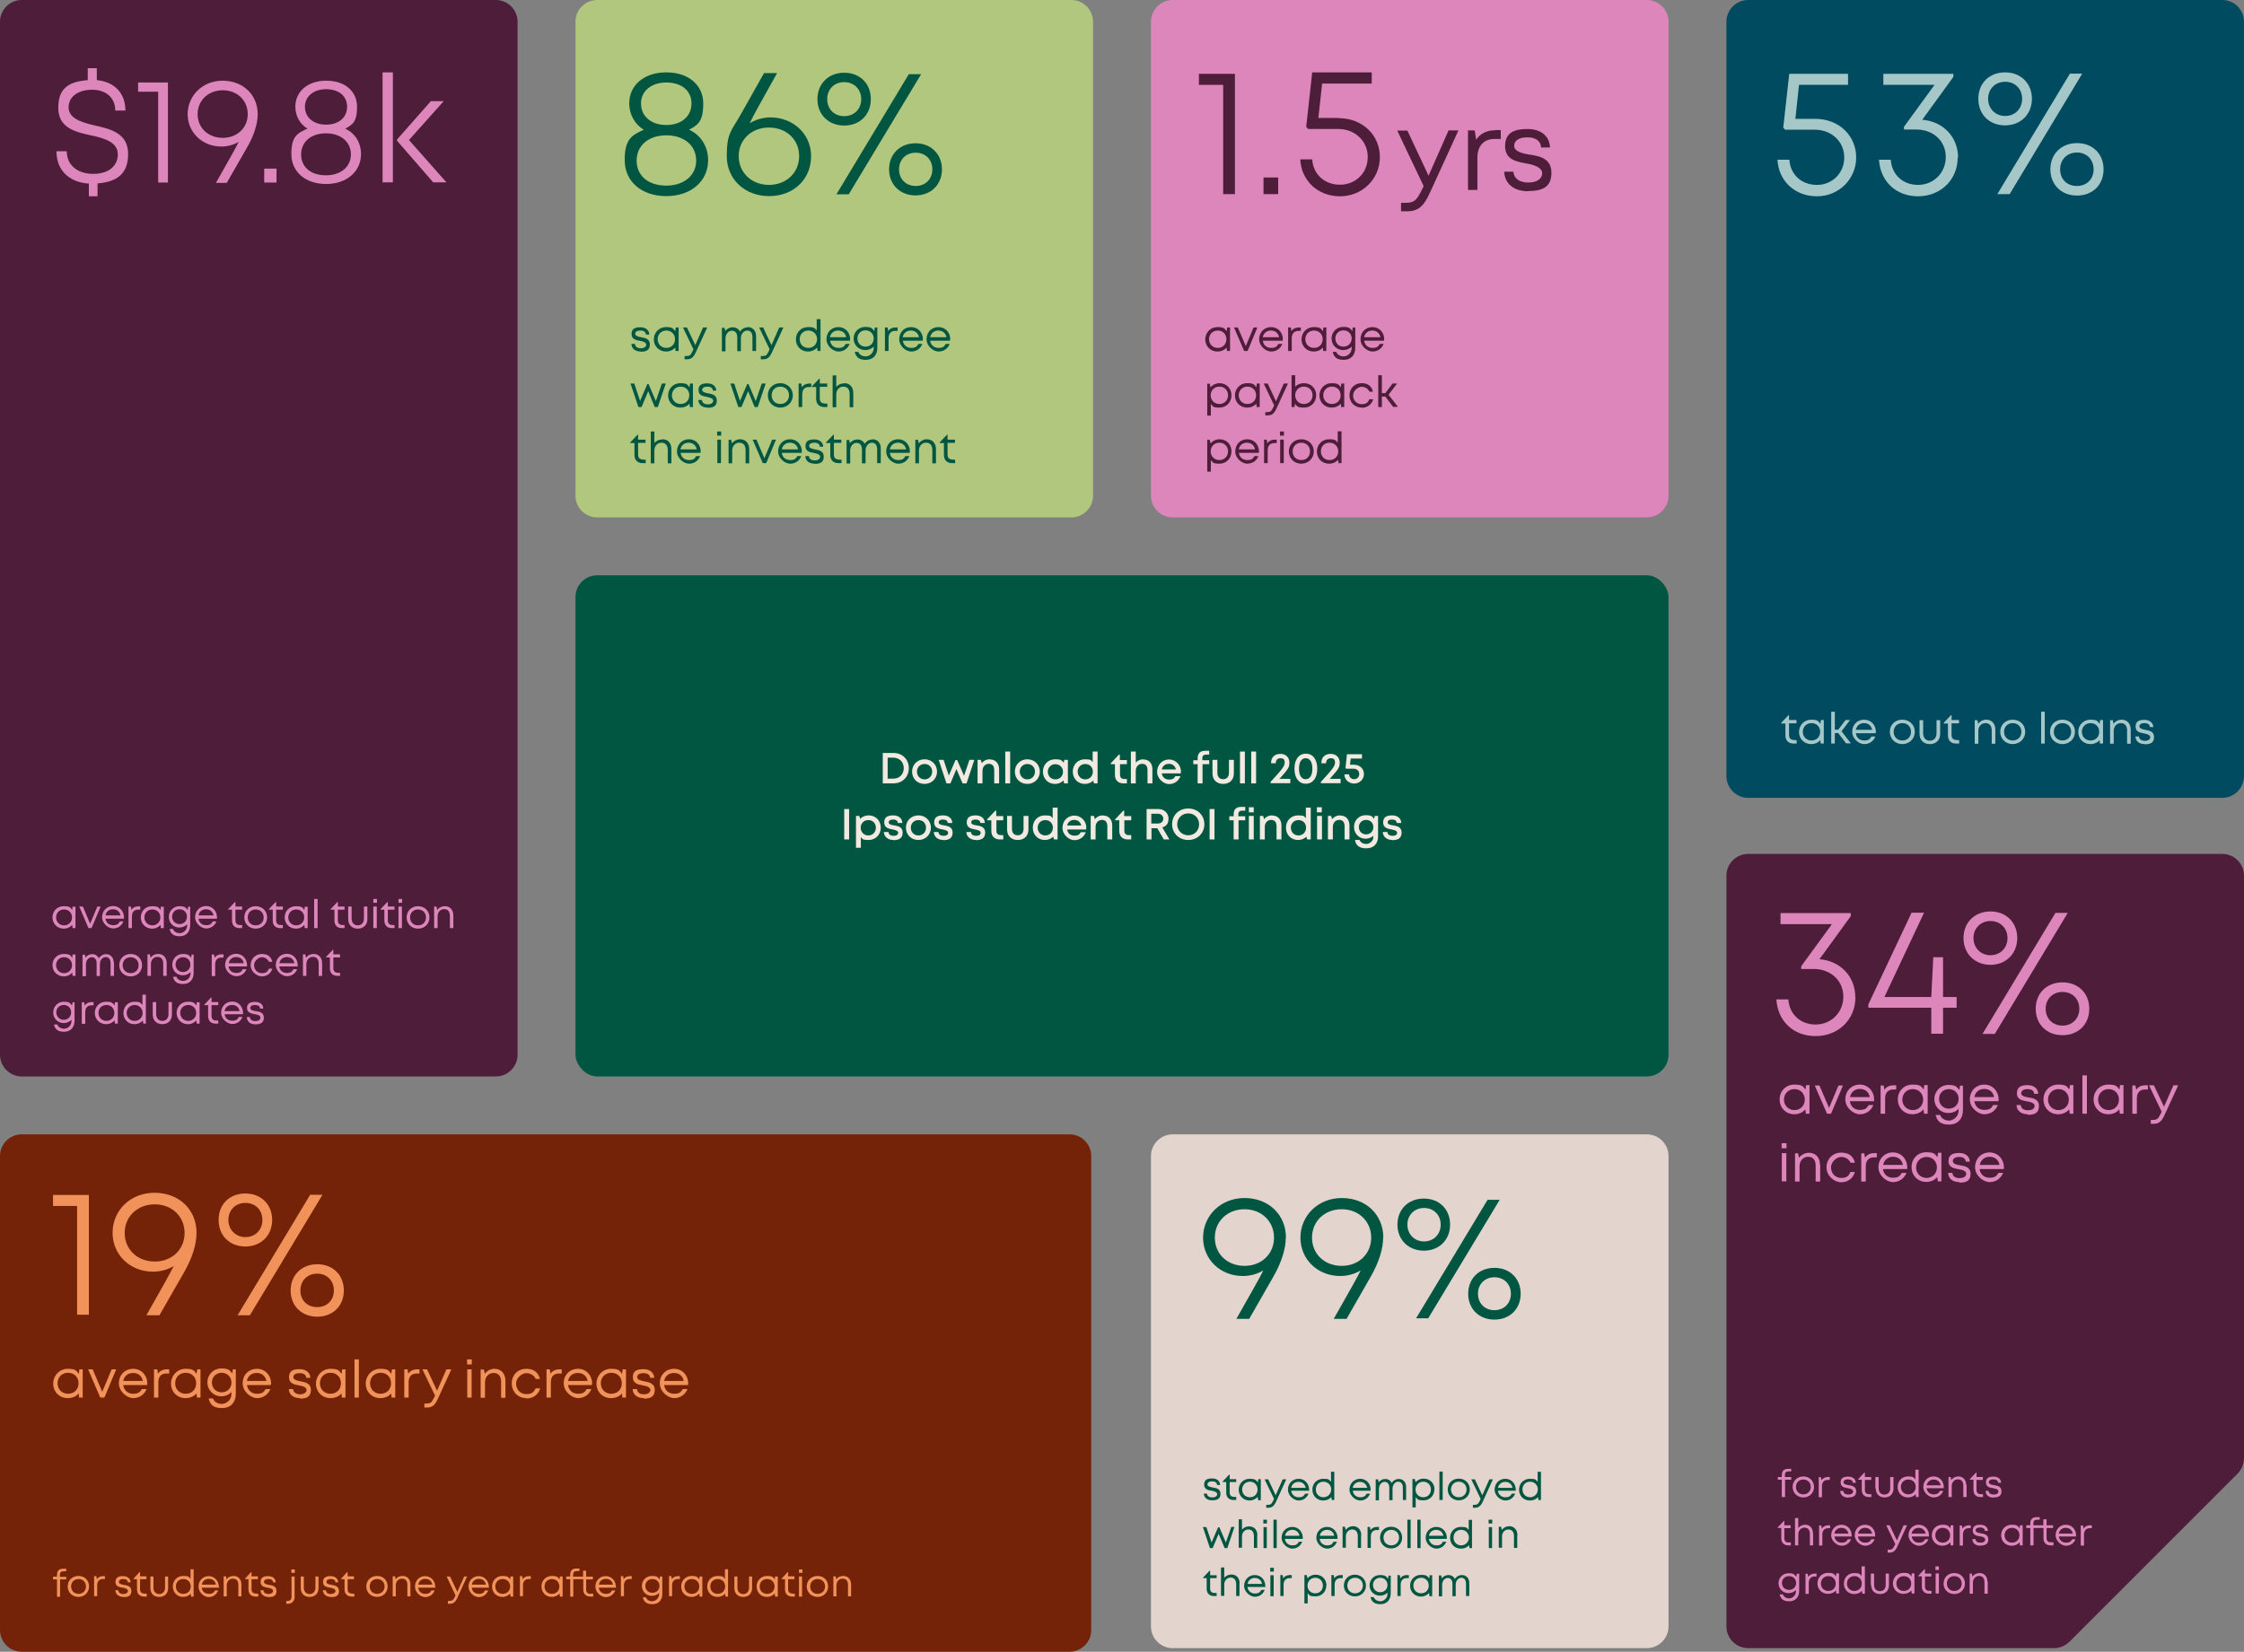 <?xml version="1.0" encoding="UTF-8"?> <svg xmlns="http://www.w3.org/2000/svg" id="Layer_1" version="1.1" viewBox="0 0 1240 913"><rect x="0" y="0" width="1240" height="913" fill="#808080" stroke="none"/><defs><style> .st0 { fill: #b1c77e; } .st1 { fill: #f2eae1; } .st2 { fill: #004b5f; } .st3 { isolation: isolate; } .st4 { fill: #f09259; } .st5, .st6 { fill: #4e1d39; } .st6, .st7 { fill-rule: evenodd; } .st8 { fill: #005641; } .st7 { fill: #e3d5cd; } .st9 { fill: #742309; } .st10 { fill: #a6c7c8; } .st11 { fill: #dc86bb; } </style></defs><path class="st5" d="M0,12C0,5.4,5.4,0,12,0h262c6.6,0,12,5.4,12,12v571c0,6.6-5.4,12-12,12H12c-6.6,0-12-5.4-12-12V12Z"></path><path class="st0" d="M318,12c0-6.6,5.4-12,12-12h262c6.6,0,12,5.4,12,12v262c0,6.6-5.4,12-12,12h-262c-6.6,0-12-5.4-12-12V12Z"></path><path class="st8" d="M354.1,194.3c-3.1,0-5.1-1.6-5.2-4.2h2c0,1.5,1.4,2.4,3.2,2.4s3-.8,3-2-1.6-1.8-3.4-2.1c-2.2-.4-4.7-.8-4.7-3.8s2-3.7,4.9-3.7,4.8,1.6,4.9,4h-1.9c0-1.4-1.2-2.2-3-2.2s-2.9.7-2.9,1.8,1.5,1.6,3.2,1.9c2.2.4,4.9.8,4.9,4s-2.1,4-5.1,4h.1ZM373.4,181h1.6v13h-1.7l-.2-1.9c-1.2,1.4-3,2.2-5.1,2.2-3.8,0-6.7-2.9-6.7-6.7s2.9-6.8,6.7-6.8,3.9.8,5.1,2.3l.3-2h0ZM368.2,192.3c2.8,0,4.8-2,4.8-4.8s-2-4.8-4.8-4.8-4.8,2.1-4.8,4.8,2,4.8,4.8,4.8ZM388.6,181h2.2l-6.2,13.5c-1.4,3.1-2.6,4.1-5.1,4.1h-1.2v-1.8h1c1.8,0,2.4-.5,3.4-2.7l.5-1-5.8-12.1h2.2l4.6,9.8,4.3-9.8h.1ZM413.2,180.8c2.7,0,4.6,2,4.6,4.9v8.3h-2v-7.6c0-2.4-1.1-3.7-2.9-3.7s-3.5,1.8-3.5,4.2v7.2h-2v-7.6c0-2.4-1.1-3.7-3-3.7s-3.5,1.8-3.5,4.2v7.2h-2v-13h1.5l.3,1.8c1-1.3,2.5-2.1,4.2-2.1s3.3.9,4,2.4c1-1.5,2.6-2.4,4.4-2.4h-.1ZM430.7,181h2.2l-6.2,13.5c-1.4,3.1-2.6,4.1-5.1,4.1h-1.2v-1.8h1c1.8,0,2.4-.5,3.4-2.7l.5-1-5.8-12.1h2.2l4.6,9.8,4.3-9.8h.1ZM451.4,176.4h2v17.6h-1.6l-.3-1.8c-1.2,1.3-3,2.1-5,2.1-3.9,0-6.7-2.9-6.7-6.7s2.8-6.8,6.7-6.8,3.6.7,4.8,1.9v-6.3h.1ZM446.7,192.3c2.8,0,4.8-2.1,4.8-4.8s-2-4.8-4.8-4.8-4.8,2-4.8,4.8,2,4.8,4.8,4.8ZM469.7,187.6v.7h-11c.3,2.4,2.1,4,4.6,4s3.2-.8,4-2.2h2.2c-1.1,2.7-3.4,4.2-6.2,4.2s-6.6-2.9-6.6-6.8,2.8-6.7,6.6-6.7,6.5,3,6.5,6.8h-.1ZM463.1,182.7c-2.4,0-4.1,1.5-4.5,3.7h9c-.4-2.3-2.2-3.7-4.5-3.7ZM483.4,181h1.4v11.2c0,4.2-2.4,6.7-6.4,6.7s-5.4-1.7-6.1-4.4h2c.6,1.6,2.2,2.5,4.1,2.5s4.4-1.7,4.4-4.6v-.8c-1.2,1.2-2.8,1.9-4.7,1.9-3.6,0-6.4-2.8-6.4-6.4s2.8-6.4,6.4-6.4,3.9.9,5,2.3l.3-2h0ZM478.3,191.6c2.6,0,4.5-1.9,4.5-4.5s-1.9-4.5-4.5-4.5-4.5,1.9-4.5,4.5,1.9,4.5,4.5,4.5ZM494.8,181h1.2v1.9h-1.3c-2.4,0-3.7,1.5-3.7,4.1v7h-2v-13h1.5l.3,2c.9-1.3,2.3-2,4.2-2h-.2ZM509.9,187.6v.7h-11c.3,2.4,2.1,4,4.6,4s3.2-.8,4-2.2h2.2c-1.1,2.7-3.4,4.2-6.2,4.2s-6.6-2.9-6.6-6.8,2.8-6.7,6.6-6.7,6.5,3,6.5,6.8h-.1ZM503.3,182.7c-2.4,0-4.1,1.5-4.5,3.7h9c-.4-2.3-2.2-3.7-4.5-3.7ZM525,187.6v.7h-11c.3,2.4,2.1,4,4.6,4s3.2-.8,4-2.2h2.2c-1.1,2.7-3.4,4.2-6.2,4.2s-6.6-2.9-6.6-6.8,2.8-6.7,6.6-6.7,6.5,3,6.5,6.8h0ZM518.5,182.7c-2.4,0-4.1,1.5-4.5,3.7h9c-.4-2.3-2.2-3.7-4.5-3.7ZM365.8,212h2.1l-4.4,13h-1.7l-3.6-8.8-3.7,8.8h-1.7l-4.4-13h2.1l3.2,9.6,4-9.3h.7l4,9.4,3.3-9.6h.1ZM381.3,212h1.6v13h-1.7l-.2-1.9c-1.2,1.4-3,2.2-5.1,2.2-3.8,0-6.7-2.9-6.7-6.7s2.9-6.8,6.7-6.8,3.9.8,5.1,2.3l.3-2h0ZM376.1,223.3c2.8,0,4.8-2,4.8-4.8s-2-4.8-4.8-4.8-4.8,2.1-4.8,4.8,2,4.8,4.8,4.8ZM391.1,225.3c-3.1,0-5.1-1.6-5.2-4.2h2c0,1.5,1.4,2.4,3.2,2.4s3-.8,3-2-1.6-1.8-3.4-2.1c-2.2-.4-4.7-.8-4.7-3.8s2-3.7,4.9-3.7,4.8,1.6,4.9,4h-1.9c0-1.4-1.2-2.2-3-2.2s-2.9.7-2.9,1.8,1.5,1.6,3.2,1.9c2.2.4,4.9.8,4.9,4s-2.1,4-5.1,4h.1ZM421,212h2.1l-4.4,13h-1.7l-3.6-8.8-3.7,8.8h-1.7l-4.4-13h2.1l3.2,9.6,4-9.3h.7l4,9.4,3.3-9.6h.1ZM431.2,225.3c-3.9,0-6.9-2.9-6.9-6.8s3-6.7,6.9-6.7,6.9,2.9,6.9,6.7-3,6.8-6.9,6.8ZM431.2,223.3c2.8,0,4.8-2,4.8-4.8s-2-4.8-4.8-4.8-4.8,2-4.8,4.8,2,4.8,4.8,4.8ZM447.1,212h1.2v1.9h-1.3c-2.4,0-3.7,1.5-3.7,4.1v7h-2v-13h1.5l.3,2c.9-1.3,2.3-2,4.2-2h-.2ZM455.8,223.1h1.4v1.9h-1.7c-2.8,0-4.5-1.7-4.5-4.5v-6.6h-2.3v-.4l4-4.2h.3v2.7h4.1v1.8h-4.1v6.5c0,1.8,1,2.7,2.7,2.7h.1ZM466.5,211.8c3.1,0,5,2.1,5,5.5v7.8h-2v-7.3c0-2.6-1.2-4.1-3.5-4.1s-3.9,1.9-3.9,4.3v7.1h-2v-17.6h2v6.4c1-1.3,2.6-2,4.4-2h0ZM355.4,254.1h1.4v1.9h-1.7c-2.8,0-4.5-1.7-4.5-4.5v-6.6h-2.3v-.4l4-4.2h.3v2.7h4.1v1.8h-4.1v6.5c0,1.8,1,2.7,2.7,2.7h.1ZM366,242.8c3.1,0,5,2.1,5,5.5v7.8h-2v-7.3c0-2.6-1.2-4.1-3.5-4.1s-3.9,1.9-3.9,4.3v7.1h-2v-17.6h2v6.4c1-1.3,2.6-2,4.4-2h0ZM387.1,249.6v.7h-11c.3,2.4,2.1,4,4.6,4s3.2-.8,4-2.2h2.2c-1.1,2.7-3.4,4.2-6.2,4.2s-6.6-2.9-6.6-6.8,2.8-6.7,6.6-6.7,6.5,3,6.5,6.8h-.1ZM380.5,244.7c-2.4,0-4.1,1.5-4.5,3.7h9c-.4-2.3-2.2-3.7-4.5-3.7ZM396.3,240.8v-2.3h2.2v2.3h-2.2ZM396.4,256v-13h2v13h-2ZM409,242.8c3.1,0,5,2.3,5,5.5v7.8h-2v-7.3c0-2.6-1.2-4.1-3.5-4.1s-3.9,1.9-3.9,4.3v7.1h-2v-13h1.5l.4,2c1-1.4,2.6-2.3,4.6-2.3h-.1ZM426.7,243h2.1l-5.4,13h-1.9l-5.6-13h2.1l4.4,10.3,4.3-10.3ZM443,249.6v.7h-11c.3,2.4,2.1,4,4.6,4s3.2-.8,4-2.2h2.2c-1.1,2.7-3.4,4.2-6.2,4.2s-6.6-2.9-6.6-6.8,2.8-6.7,6.6-6.7,6.5,3,6.5,6.8h-.1ZM436.5,244.7c-2.4,0-4.1,1.5-4.5,3.7h9c-.4-2.3-2.2-3.7-4.5-3.7ZM450.2,256.3c-3.1,0-5.1-1.6-5.2-4.2h2c0,1.5,1.4,2.4,3.2,2.4s3-.8,3-2-1.6-1.8-3.4-2.1c-2.2-.4-4.7-.8-4.7-3.8s2-3.7,4.9-3.7,4.8,1.6,4.9,4h-1.9c0-1.4-1.2-2.2-3-2.2s-2.9.7-2.9,1.8,1.5,1.6,3.2,1.9c2.2.4,4.9.8,4.9,4s-2.1,4-5.1,4h.1ZM463.6,254.1h1.4v1.9h-1.7c-2.8,0-4.5-1.7-4.5-4.5v-6.6h-2.3v-.4l4-4.2h.3v2.7h4.1v1.8h-4.1v6.5c0,1.8,1,2.7,2.7,2.7h.1ZM482.1,242.8c2.7,0,4.6,2,4.6,4.9v8.3h-2v-7.6c0-2.4-1.1-3.7-2.9-3.7s-3.5,1.8-3.5,4.2v7.2h-2v-7.6c0-2.4-1.1-3.7-3-3.7s-3.5,1.8-3.5,4.2v7.2h-2v-13h1.5l.3,1.8c1-1.3,2.5-2.1,4.2-2.1s3.3.9,4,2.4c1-1.5,2.6-2.4,4.4-2.4h-.1ZM502.7,249.6v.7h-11c.3,2.4,2.1,4,4.6,4s3.2-.8,4-2.2h2.2c-1.1,2.7-3.4,4.2-6.2,4.2s-6.6-2.9-6.6-6.8,2.8-6.7,6.6-6.7,6.5,3,6.5,6.8h-.1ZM496.2,244.7c-2.4,0-4.1,1.5-4.5,3.7h9c-.4-2.3-2.2-3.7-4.5-3.7ZM512.2,242.8c3.1,0,5,2.3,5,5.5v7.8h-2v-7.3c0-2.6-1.2-4.1-3.5-4.1s-3.9,1.9-3.9,4.3v7.1h-2v-13h1.5l.4,2c1-1.4,2.6-2.3,4.6-2.3h0ZM526.4,254.1h1.4v1.9h-1.7c-2.8,0-4.5-1.7-4.5-4.5v-6.6h-2.3v-.4l4-4.2h.3v2.7h4.1v1.8h-4.1v6.5c0,1.8,1,2.7,2.7,2.7h0Z"></path><path class="st11" d="M636,12c0-6.6,5.4-12,12-12h262c6.6,0,12,5.4,12,12v262c0,6.6-5.4,12-12,12h-262c-6.6,0-12-5.4-12-12V12Z"></path><path class="st5" d="M678.1,181h1.6v13h-1.7l-.2-1.9c-1.2,1.4-3,2.2-5.1,2.2-3.8,0-6.7-2.9-6.7-6.7s2.9-6.8,6.7-6.8,3.9.8,5.1,2.3l.3-2h0ZM672.9,192.3c2.8,0,4.8-2,4.8-4.8s-2-4.8-4.8-4.8-4.8,2.1-4.8,4.8,2,4.8,4.8,4.8ZM692.7,181h2.1l-5.4,13h-1.9l-5.6-13h2.1l4.4,10.3,4.3-10.3h0ZM708.8,187.6v.7h-11c.3,2.4,2.1,4,4.6,4s3.2-.8,4-2.2h2.2c-1.1,2.7-3.4,4.2-6.2,4.2s-6.6-2.9-6.6-6.8,2.8-6.7,6.6-6.7,6.5,3,6.5,6.8h0ZM702.3,182.7c-2.4,0-4.1,1.5-4.5,3.7h9c-.4-2.3-2.2-3.7-4.5-3.7ZM717.6,181h1.2v1.9h-1.3c-2.4,0-3.7,1.5-3.7,4.1v7h-2v-13h1.5l.3,2c.9-1.3,2.3-2,4.2-2h-.2ZM731.3,181h1.6v13h-1.7l-.2-1.9c-1.2,1.4-3,2.2-5.1,2.2-3.8,0-6.7-2.9-6.7-6.7s2.9-6.8,6.7-6.8,3.9.8,5.1,2.3l.3-2h0ZM726.1,192.3c2.8,0,4.8-2,4.8-4.8s-2-4.8-4.8-4.8-4.8,2.1-4.8,4.8,2,4.8,4.8,4.8ZM747.5,181h1.4v11.2c0,4.2-2.4,6.7-6.4,6.7s-5.4-1.7-6.1-4.4h2c.6,1.6,2.2,2.5,4.1,2.5s4.4-1.7,4.4-4.6v-.8c-1.2,1.2-2.8,1.9-4.7,1.9-3.6,0-6.4-2.8-6.4-6.4s2.8-6.4,6.4-6.4,3.9.9,5,2.3l.3-2ZM742.4,191.6c2.6,0,4.5-1.9,4.5-4.5s-1.9-4.5-4.5-4.5-4.5,1.9-4.5,4.5,1.9,4.5,4.5,4.5ZM764.8,187.6v.7h-11c.3,2.4,2.1,4,4.6,4s3.2-.8,4-2.2h2.2c-1.1,2.7-3.4,4.2-6.2,4.2s-6.6-2.9-6.6-6.8,2.8-6.7,6.6-6.7,6.5,3,6.5,6.8h0ZM758.3,182.7c-2.4,0-4.1,1.5-4.5,3.7h9c-.4-2.3-2.2-3.7-4.5-3.7ZM673.9,211.8c3.9,0,6.6,2.9,6.6,6.7s-2.8,6.8-6.6,6.8-3.6-.7-4.8-2v6.4h-2v-17.6h1.4l.4,2c1.2-1.4,3-2.3,5.1-2.3h-.1ZM673.8,223.3c2.7,0,4.8-2,4.8-4.8s-2-4.8-4.8-4.8-4.8,2.1-4.8,4.8,2,4.8,4.8,4.8ZM694.5,212h1.6v13h-1.7l-.2-1.9c-1.2,1.4-3,2.2-5.1,2.2-3.8,0-6.7-2.9-6.7-6.7s2.9-6.8,6.7-6.8,3.9.8,5.1,2.3l.3-2h0ZM689.3,223.3c2.8,0,4.8-2,4.8-4.8s-2-4.8-4.8-4.8-4.8,2.1-4.8,4.8,2,4.8,4.8,4.8ZM709.5,212h2.2l-6.2,13.5c-1.4,3.1-2.6,4.1-5.1,4.1h-1.2v-1.8h1c1.8,0,2.4-.5,3.4-2.7l.5-1-5.8-12.1h2.2l4.6,9.8,4.3-9.8h0ZM720.6,211.8c3.9,0,6.7,2.9,6.7,6.7s-2.8,6.8-6.7,6.8-3.8-.8-5-2.1l-.3,1.8h-1.6v-17.6h2v6.3c1.2-1.2,2.9-1.9,4.8-1.9h0ZM720.5,223.3c2.7,0,4.8-2,4.8-4.8s-2-4.8-4.8-4.8-4.8,2.1-4.8,4.8,2,4.8,4.8,4.8ZM741.2,212h1.6v13h-1.7l-.2-1.9c-1.2,1.4-3,2.2-5.1,2.2-3.8,0-6.7-2.9-6.7-6.7s2.9-6.8,6.7-6.8,3.9.8,5.1,2.3l.3-2h0ZM736,223.3c2.8,0,4.8-2,4.8-4.8s-2-4.8-4.8-4.8-4.8,2.1-4.8,4.8,2,4.8,4.8,4.8ZM752.4,225.3c-3.8,0-6.7-2.9-6.7-6.8s2.9-6.7,6.7-6.7,5.5,1.8,6.3,4.7h-2c-.7-1.7-2.4-2.7-4.3-2.7s-4.7,2.1-4.7,4.8,2,4.8,4.7,4.8,3.5-1,4.3-2.7h2.1c-.8,2.9-3.3,4.7-6.3,4.7h0ZM769.9,225l-4.4-5.8h-1.9v5.8h-2v-17.6h2v9.9h1.9l4-5.3h2.5l-4.7,6.2,5.2,6.7h-2.6ZM673.9,242.8c3.9,0,6.6,2.9,6.6,6.7s-2.8,6.8-6.6,6.8-3.6-.7-4.8-2v6.4h-2v-17.6h1.4l.4,2c1.2-1.4,3-2.3,5.1-2.3h-.1ZM673.8,254.3c2.7,0,4.8-2,4.8-4.8s-2-4.8-4.8-4.8-4.8,2.1-4.8,4.8,2,4.8,4.8,4.8ZM695.6,249.6v.7h-11c.3,2.4,2.1,4,4.6,4s3.2-.8,4-2.2h2.2c-1.1,2.7-3.4,4.2-6.2,4.2s-6.6-2.9-6.6-6.8,2.8-6.7,6.6-6.7,6.5,3,6.5,6.8h0ZM689,244.7c-2.4,0-4.1,1.5-4.5,3.7h9c-.4-2.3-2.2-3.7-4.5-3.7ZM704.3,243h1.2v1.9h-1.3c-2.4,0-3.7,1.5-3.7,4.1v7h-2v-13h1.5l.3,2c.9-1.3,2.3-2,4.2-2h-.2ZM707.3,240.8v-2.3h2.2v2.3h-2.2ZM707.4,256v-13h2v13h-2ZM719.1,256.3c-3.9,0-6.9-2.9-6.9-6.8s3-6.7,6.9-6.7,6.9,2.9,6.9,6.7-3,6.8-6.9,6.8ZM719.1,254.3c2.8,0,4.8-2,4.8-4.8s-2-4.8-4.8-4.8-4.8,2-4.8,4.8,2,4.8,4.8,4.8ZM739.3,238.4h2v17.6h-1.6l-.3-1.8c-1.2,1.3-3,2.1-5,2.1-3.9,0-6.7-2.9-6.7-6.7s2.8-6.8,6.7-6.8,3.6.7,4.8,1.9v-6.3h0ZM734.7,254.3c2.8,0,4.8-2.1,4.8-4.8s-2-4.8-4.8-4.8-4.8,2-4.8,4.8,2,4.8,4.8,4.8Z"></path><path class="st5" d="M662.5,40.8h19.9v66.5h-6.5v-60.4h-13.4v-6.1ZM698.2,107.3v-9.2h8.1v9.2h-8.1ZM739.6,65.3c13.3,0,22.9,9.4,22.9,21.5s-9.7,21.7-22,21.7-21.4-8.6-22-20.4h6.6c.6,8.3,6.8,14,15.4,14s15.3-6.5,15.3-15.3-7-15.5-16.3-15.5h-16.7l-1-1.2,3.3-30.1h32.9v6.2h-27.4l-2.1,19h11.2-.1Z"></path><path class="st5" d="M800.3,72.1h5.6l-15.7,34.3c-3.5,7.8-6.6,10.4-12.9,10.4h-3.1v-4.7h2.6c4.5,0,6-1.3,8.7-6.8l1.2-2.4-14.6-30.7h5.6l11.7,24.9,11-24.9h0ZM826.4,71.9h2.9v4.9h-3.4c-6,0-9.5,3.9-9.5,10.3v17.9h-5.2v-32.9h3.7l.8,5.1c2.4-3.4,5.8-5.2,10.6-5.2h.1ZM844.4,105.7c-7.8,0-12.9-4.1-13.2-10.8h5.1c.2,3.9,3.6,6,8.2,6s7.7-2,7.7-5.1-4.1-4.6-8.5-5.4c-5.6-1-12-2.1-12-9.6s5-9.5,12.4-9.5,12.2,4,12.4,10.2h-4.9c-.2-3.6-3-5.6-7.6-5.6s-7.3,1.8-7.3,4.7,3.8,4.1,8.2,4.8c5.7.9,12.4,2,12.4,10.1s-5.2,10.1-13.1,10.1h.2,0Z"></path><path class="st2" d="M954,12c0-6.6,5.4-12,12-12h262c6.6,0,12,5.4,12,12v417c0,6.6-5.4,12-12,12h-262c-6.6,0-12-5.4-12-12V12Z"></path><path class="st10" d="M1003.1,65.7c13.2,0,22.6,9.4,22.6,21.3s-9.5,21.5-21.7,21.5-21.2-8.5-21.8-20.2h6.6c.5,8.2,6.7,13.9,15.2,13.9s15.1-6.5,15.1-15.2-7-15.3-16.2-15.3h-16.5l-1-1.2,3.3-29.7h32.5v6.1h-27.1l-2,18.8h11ZM1108,69.3c-8.7,0-14.8-6-14.8-14.7s6.1-14.6,14.8-14.6,14.8,6.1,14.8,14.6-6.1,14.7-14.8,14.7ZM1103.7,107.3l40.1-66.6h6.8l-40.1,66.6h-6.8ZM1108,64.1c5.5,0,9.4-4,9.4-9.5s-3.9-9.4-9.4-9.4-9.4,4-9.4,9.4,4,9.5,9.4,9.5ZM1147.7,108.1c-8.6,0-14.7-6-14.7-14.5s6.1-14.5,14.7-14.5,14.7,5.9,14.7,14.5-6.1,14.5-14.7,14.5ZM1147.7,102.8c5.4,0,9.2-3.8,9.2-9.2s-3.8-9.3-9.2-9.3-9.3,3.8-9.3,9.3,3.8,9.2,9.3,9.2ZM1081.8,87c0,12.5-9.6,21.5-21.9,21.5s-20.9-8.4-21.6-20.2h6.5c.6,8.3,6.7,13.9,15.1,13.9s15.3-6.5,15.3-15.4-6.9-15.2-16.3-15.2h-6.8v-1.5l16.9-23.2h-28.3v-6.1h38.7v1.7l-17.2,23.7c11.7.9,19.8,9.7,19.8,20.9h-.2Z"></path><path class="st10" d="M991.4,409.1h1.4v1.9h-1.7c-2.8,0-4.5-1.7-4.5-4.5v-6.6h-2.3v-.4l4-4.2h.3v2.7h4.1v1.8h-4.1v6.5c0,1.8,1,2.7,2.7,2.7h0ZM1006.2,398h1.6v13h-1.7l-.2-1.9c-1.2,1.4-3,2.2-5.1,2.2-3.8,0-6.7-2.9-6.7-6.7s2.9-6.8,6.7-6.8,3.9.8,5.1,2.3l.3-2h0ZM1001,409.3c2.8,0,4.8-2,4.8-4.8s-2-4.8-4.8-4.8-4.8,2.1-4.8,4.8,2,4.8,4.8,4.8ZM1020.2,411l-4.4-5.8h-1.9v5.8h-2v-17.6h2v9.9h1.9l4-5.3h2.5l-4.7,6.2,5.2,6.7h-2.6ZM1036.5,404.6v.7h-11c.3,2.4,2.1,4,4.6,4s3.2-.8,4-2.2h2.2c-1.1,2.7-3.4,4.2-6.2,4.2s-6.6-2.9-6.6-6.8,2.8-6.7,6.6-6.7,6.5,3,6.5,6.8h0ZM1030,399.7c-2.3,0-4.1,1.5-4.5,3.7h9c-.4-2.3-2.2-3.7-4.5-3.7ZM1051.2,411.3c-3.9,0-6.9-2.9-6.9-6.8s2.9-6.7,6.9-6.7,6.9,2.9,6.9,6.7-3,6.8-6.9,6.8ZM1051.2,409.3c2.8,0,4.8-2,4.8-4.8s-2-4.8-4.8-4.8-4.8,2-4.8,4.8,2,4.8,4.8,4.8ZM1066.4,411.3c-3.5,0-5.7-2.3-5.7-5.7v-7.5h2v7.2c0,2.5,1.4,4.1,3.7,4.1s3.7-1.6,3.7-4.1v-7.2h2v7.5c0,3.5-2.2,5.7-5.8,5.7h.1ZM1081.2,409.1h1.4v1.9h-1.7c-2.8,0-4.5-1.7-4.5-4.5v-6.6h-2.3v-.4l4-4.2h.3v2.7h4.1v1.8h-4.1v6.5c0,1.8,1,2.7,2.7,2.7h0ZM1097.6,397.8c3.1,0,5,2.3,5,5.5v7.8h-2v-7.3c0-2.6-1.2-4.1-3.5-4.1s-3.9,1.9-3.9,4.3v7.1h-2v-13h1.5l.4,2c1-1.4,2.6-2.3,4.6-2.3h0ZM1112.2,411.3c-3.9,0-6.9-2.9-6.9-6.8s2.9-6.7,6.9-6.7,6.9,2.9,6.9,6.7-3,6.8-6.9,6.8ZM1112.2,409.3c2.8,0,4.8-2,4.8-4.8s-2-4.8-4.8-4.8-4.8,2-4.8,4.8,2,4.8,4.8,4.8ZM1127.9,411v-17.6h2v17.6h-2ZM1139.7,411.3c-3.9,0-6.9-2.9-6.9-6.8s2.9-6.7,6.9-6.7,6.9,2.9,6.9,6.7-3,6.8-6.9,6.8ZM1139.7,409.3c2.8,0,4.8-2,4.8-4.8s-2-4.8-4.8-4.8-4.8,2-4.8,4.8,2,4.8,4.8,4.8ZM1160.5,398h1.6v13h-1.7l-.2-1.9c-1.2,1.4-3,2.2-5.1,2.2-3.8,0-6.7-2.9-6.7-6.7s2.9-6.8,6.7-6.8,3.9.8,5.1,2.3l.3-2h0ZM1155.2,409.3c2.8,0,4.8-2,4.8-4.8s-2-4.8-4.8-4.8-4.8,2.1-4.8,4.8,2,4.8,4.8,4.8ZM1172.4,397.8c3.1,0,5,2.3,5,5.5v7.8h-2v-7.3c0-2.6-1.2-4.1-3.5-4.1s-3.9,1.9-3.9,4.3v7.1h-2v-13h1.5l.4,2c1-1.4,2.6-2.3,4.6-2.3h0ZM1185.2,411.3c-3.1,0-5.1-1.6-5.2-4.2h2c0,1.5,1.4,2.4,3.2,2.4s3-.8,3-2-1.6-1.8-3.4-2.1c-2.2-.4-4.7-.8-4.7-3.8s2-3.7,4.9-3.7,4.8,1.6,4.9,4h-1.9c0-1.4-1.2-2.2-3-2.2s-2.8.7-2.8,1.8,1.5,1.6,3.2,1.9c2.2.4,4.9.8,4.9,4s-2.1,4-5.1,4h0Z"></path><path class="st6" d="M966,472c-6.6,0-12,5.4-12,12v415c0,6.6,5.4,12,12,12h169c3.2,0,6.2-1.3,8.5-3.5l93-93c2.2-2.3,3.5-5.3,3.5-8.5v-322c0-6.6-5.4-12-12-12h-262Z"></path><path class="st7" d="M648,627c-6.6,0-12,5.4-12,12v260c0,6.6,5.4,12,12,12h262c6.6,0,12-5.4,12-12v-260c0-6.6-5.4-12-12-12h-262Z"></path><path class="st9" d="M0,639c0-6.6,5.4-12,12-12h579c6.6,0,12,5.4,12,12v262c0,6.6-5.4,12-12,12H12c-6.6,0-12-5.4-12-12v-262Z"></path><path class="st4" d="M135.6,689c-8.7,0-14.8-6-14.8-14.7s6.1-14.6,14.8-14.6,14.8,6.1,14.8,14.6-6.1,14.7-14.8,14.7ZM131.3,727l40.1-66.6h6.8l-40.1,66.6h-6.8ZM135.6,683.8c5.5,0,9.4-4,9.4-9.5s-3.9-9.4-9.4-9.4-9.4,4-9.4,9.4,4,9.5,9.4,9.5ZM175.3,727.8c-8.6,0-14.7-6-14.7-14.5s6.1-14.5,14.7-14.5,14.7,5.9,14.7,14.5-6.1,14.5-14.7,14.5ZM175.3,722.5c5.4,0,9.2-3.8,9.2-9.2s-3.8-9.3-9.2-9.3-9.3,3.8-9.3,9.3,3.8,9.2,9.3,9.2ZM49.1,660.5v66.2h-6.5v-60.1h-13.3v-6.1h19.8ZM108.6,681.5c0,6.3-2.4,14.1-7.2,22.3l-13.3,23.2h-7.2c10.1-17.8,12.9-22.8,15.1-27.2-3.3,2-7.3,3.1-11.5,3.1-12.6,0-22.3-9.3-22.3-21.5s9.7-22.1,23.2-22.1,23.2,9.3,23.2,22.1h0ZM102,681.5c0-9.1-7-15.8-16.5-15.8s-16.6,6.7-16.6,15.8,7,15.8,16.6,15.8,16.5-6.7,16.5-15.8Z"></path><path class="st4" d="M43.8,756.9h1.9v15.6h-2l-.2-2.3c-1.4,1.7-3.6,2.6-6.1,2.6-4.6,0-8-3.5-8-8s3.5-8.2,8-8.2,4.7,1,6.1,2.8l.4-2.4h0ZM37.6,770.4c3.4,0,5.8-2.4,5.8-5.8s-2.4-5.8-5.8-5.8-5.8,2.5-5.8,5.8,2.4,5.8,5.8,5.8ZM61.7,756.9h2.5l-6.5,15.6h-2.3l-6.7-15.6h2.5l5.3,12.4s5.2-12.4,5.2-12.4ZM81.3,764.8v.8h-13.2c.4,2.9,2.5,4.8,5.5,4.8s3.8-1,4.8-2.6h2.6c-1.3,3.2-4.1,5-7.4,5s-7.9-3.5-7.9-8.2,3.4-8,7.9-8,7.8,3.6,7.8,8.2h-.1ZM73.5,758.9c-2.9,0-4.9,1.8-5.4,4.4h10.8c-.5-2.8-2.6-4.4-5.4-4.4ZM92.1,756.9h1.4v2.3h-1.6c-2.9,0-4.4,1.8-4.4,4.9v8.4h-2.4v-15.6h1.8l.4,2.4c1.1-1.6,2.8-2.4,5-2.4h-.2ZM108.9,756.9h1.9v15.6h-2l-.2-2.3c-1.4,1.7-3.6,2.6-6.1,2.6-4.6,0-8-3.5-8-8s3.5-8.2,8-8.2,4.7,1,6.1,2.8l.4-2.4h0ZM102.6,770.4c3.4,0,5.8-2.4,5.8-5.8s-2.4-5.8-5.8-5.8-5.8,2.5-5.8,5.8,2.4,5.8,5.8,5.8ZM128.6,756.9h1.7v13.4c0,5-2.9,8-7.7,8s-6.5-2-7.3-5.3h2.4c.7,1.9,2.6,3,4.9,3s5.3-2,5.3-5.5v-1c-1.4,1.4-3.4,2.3-5.6,2.3-4.3,0-7.7-3.4-7.7-7.7s3.4-7.7,7.7-7.7,4.7,1.1,6,2.8c0,0,.4-2.4.4-2.4ZM122.5,769.6c3.1,0,5.4-2.3,5.4-5.4s-2.3-5.4-5.4-5.4-5.4,2.3-5.4,5.4,2.3,5.4,5.4,5.4ZM149.7,764.8v.8h-13.2c.4,2.9,2.5,4.8,5.5,4.8s3.8-1,4.8-2.6h2.6c-1.3,3.2-4.1,5-7.4,5s-7.9-3.5-7.9-8.2,3.4-8,7.9-8,7.8,3.6,7.8,8.2h-.1ZM141.8,758.9c-2.9,0-4.9,1.8-5.4,4.4h10.8c-.5-2.8-2.6-4.4-5.4-4.4ZM165.8,772.8c-3.7,0-6.1-1.9-6.2-5h2.4c0,1.8,1.7,2.9,3.8,2.9s3.6-1,3.6-2.4-1.9-2.2-4.1-2.5c-2.6-.5-5.6-1-5.6-4.6s2.4-4.4,5.9-4.4,5.8,1.9,5.9,4.8h-2.3c0-1.7-1.4-2.6-3.6-2.6s-3.5.8-3.5,2.2,1.8,1.9,3.8,2.3c2.6.5,5.9,1,5.9,4.8s-2.5,4.8-6.1,4.8h.1ZM189,756.9h1.9v15.6h-2l-.2-2.3c-1.4,1.7-3.6,2.6-6.1,2.6-4.6,0-8-3.5-8-8s3.5-8.2,8-8.2,4.7,1,6.1,2.8l.4-2.4h0ZM182.6,770.4c3.4,0,5.8-2.4,5.8-5.8s-2.4-5.8-5.8-5.8-5.8,2.5-5.8,5.8,2.4,5.8,5.8,5.8ZM195.9,772.5v-21.1h2.4v21.1h-2.4ZM216.5,756.9h1.9v15.6h-2l-.2-2.3c-1.4,1.7-3.6,2.6-6.1,2.6-4.6,0-8-3.5-8-8s3.5-8.2,8-8.2,4.7,1,6.1,2.8l.4-2.4h0ZM210.3,770.4c3.4,0,5.8-2.4,5.8-5.8s-2.4-5.8-5.8-5.8-5.8,2.5-5.8,5.8,2.4,5.8,5.8,5.8ZM230.4,756.9h1.4v2.3h-1.6c-2.9,0-4.4,1.8-4.4,4.9v8.4h-2.4v-15.6h1.8l.4,2.4c1.1-1.6,2.8-2.4,5-2.4h-.2ZM246.8,756.9h2.6l-7.4,16.2c-1.7,3.7-3.1,4.9-6.1,4.9h-1.4v-2.2h1.2c2.2,0,2.9-.6,4.1-3.2l.6-1.2-7-14.5h2.6l5.5,11.8,5.2-11.8h.1ZM258.1,754.2v-2.8h2.6v2.8h-2.6ZM258.2,772.5v-15.6h2.4v15.6h-2.4ZM273.3,756.6c3.7,0,6,2.8,6,6.6v9.4h-2.4v-8.8c0-3.1-1.4-4.9-4.2-4.9s-4.7,2.3-4.7,5.2v8.5h-2.4v-15.6h1.8l.5,2.4c1.2-1.7,3.1-2.8,5.5-2.8h-.1ZM290.8,772.8c-4.6,0-8-3.5-8-8.2s3.5-8,8-8,6.6,2.2,7.6,5.6h-2.4c-.8-2-2.9-3.2-5.2-3.2s-5.6,2.5-5.6,5.8,2.4,5.8,5.6,5.8,4.2-1.2,5.2-3.2h2.5c-1,3.5-4,5.6-7.6,5.6h-.1ZM309,756.9h1.4v2.3h-1.6c-2.9,0-4.4,1.8-4.4,4.9v8.4h-2.4v-15.6h1.8l.4,2.4c1.1-1.6,2.8-2.4,5-2.4h-.2ZM327.1,764.8v.8h-13.2c.4,2.9,2.5,4.8,5.5,4.8s3.8-1,4.8-2.6h2.6c-1.3,3.2-4.1,5-7.4,5s-7.9-3.5-7.9-8.2,3.4-8,7.9-8,7.8,3.6,7.8,8.2h-.1ZM319.3,758.9c-2.9,0-4.9,1.8-5.4,4.4h10.8c-.5-2.8-2.6-4.4-5.4-4.4ZM344,756.9h1.9v15.6h-2l-.2-2.3c-1.4,1.7-3.6,2.6-6.1,2.6-4.6,0-8-3.5-8-8s3.5-8.2,8-8.2,4.7,1,6.1,2.8l.4-2.4h0ZM337.8,770.4c3.4,0,5.8-2.4,5.8-5.8s-2.4-5.8-5.8-5.8-5.8,2.5-5.8,5.8,2.4,5.8,5.8,5.8ZM355.8,772.8c-3.7,0-6.1-1.9-6.2-5h2.4c0,1.8,1.7,2.9,3.8,2.9s3.6-1,3.6-2.4-1.9-2.2-4.1-2.5c-2.6-.5-5.6-1-5.6-4.6s2.4-4.4,5.9-4.4,5.8,1.9,5.9,4.8h-2.3c0-1.7-1.4-2.6-3.6-2.6s-3.5.8-3.5,2.2,1.8,1.9,3.8,2.3c2.6.5,5.9,1,5.9,4.8s-2.5,4.8-6.1,4.8h.1ZM380.2,764.8v.8h-13.2c.4,2.9,2.5,4.8,5.5,4.8s3.8-1,4.8-2.6h2.6c-1.3,3.2-4.1,5-7.4,5s-7.9-3.5-7.9-8.2,3.4-8,7.9-8,7.8,3.6,7.8,8.2h-.1ZM372.4,758.9c-2.9,0-4.9,1.8-5.4,4.4h10.8c-.5-2.8-2.6-4.4-5.4-4.4Z"></path><path class="st4" d="M36.6,871.5v1.5h-3.4v9.6h-1.7v-9.6h-2.2v-1.5h2.2v-.9c0-2.4,1.1-3.5,3.5-3.5h1.6v1.4h-1.3c-1.6,0-2.2.6-2.2,2.2v.9h3.4ZM43.4,882.7c-3.4,0-6-2.5-6-5.8s2.5-5.8,6-5.8,5.8,2.5,5.8,5.8-2.5,5.8-5.8,5.8ZM43.4,881c2.4,0,4.1-1.7,4.1-4.1s-1.7-4.1-4.1-4.1-4.1,1.7-4.1,4.1,1.7,4.1,4.1,4.1ZM57,871.2h1v1.6h-1.1c-2.1,0-3.2,1.4-3.2,3.4v6.1h-1.7v-11.1h1.3l.2,1.7c.8-1.1,1.9-1.7,3.5-1.7ZM68.2,882.7c-2.6,0-4.3-1.4-4.5-3.7h1.7c0,1.4,1.3,2.1,2.7,2.1s2.6-.7,2.6-1.7-1.4-1.6-2.9-1.8c-1.9-.3-4-.7-4-3.2s1.7-3.2,4.2-3.2,4.1,1.4,4.2,3.4h-1.6c0-1.3-1-1.8-2.5-1.8s-2.4.6-2.4,1.6,1.3,1.4,2.7,1.6c1.9.3,4.2.7,4.2,3.4s-1.7,3.4-4.5,3.4h-.2ZM79.8,880.9h1.3v1.6h-1.5c-2.4,0-3.9-1.5-3.9-3.9v-5.7h-1.9v-.3l3.4-3.7h.2v2.4h3.5v1.6h-3.5v5.6c0,1.5.8,2.3,2.4,2.3h0ZM88,882.7c-3,0-4.9-1.9-4.9-4.9v-6.4h1.7v6.2c0,2.2,1.3,3.5,3.2,3.5s3.2-1.4,3.2-3.5v-6.2h1.7v6.4c0,3-1.9,4.9-4.9,4.9ZM105.3,867.4h1.7v15.1h-1.4l-.2-1.6c-1,1.1-2.5,1.8-4.2,1.8-3.3,0-5.7-2.5-5.7-5.8s2.4-5.8,5.7-5.8,3.1.6,4.1,1.6v-5.4h0ZM101.3,881c2.4,0,4.1-1.7,4.1-4.1s-1.7-4.1-4.1-4.1-4.1,1.7-4.1,4.1,1.7,4.1,4.1,4.1ZM121,877v.6h-9.5c.2,2.1,1.8,3.4,3.9,3.4s2.7-.7,3.4-1.9h1.8c-.9,2.3-2.9,3.7-5.3,3.7s-5.6-2.5-5.6-5.8,2.4-5.8,5.6-5.8,5.6,2.6,5.6,5.8h0ZM115.4,872.7c-2.1,0-3.5,1.3-3.9,3.2h7.8c-.3-1.9-1.8-3.2-3.9-3.2ZM129.1,871.1c2.6,0,4.3,1.9,4.3,4.7v6.6h-1.7v-6.3c0-2.3-1-3.5-3-3.5s-3.4,1.6-3.4,3.7v6.1h-1.7v-11.1h1.3l.3,1.7c.8-1.3,2.3-1.9,4-1.9h-.1ZM141.4,880.9h1.3v1.6h-1.5c-2.4,0-3.9-1.5-3.9-3.9v-5.7h-1.9v-.3l3.4-3.7h.2v2.4h3.5v1.6h-3.5v5.6c0,1.5.8,2.3,2.4,2.3h0ZM148.4,882.7c-2.6,0-4.3-1.4-4.5-3.7h1.7c0,1.4,1.3,2.1,2.7,2.1s2.6-.7,2.6-1.7-1.4-1.6-2.9-1.8c-1.9-.3-4-.7-4-3.2s1.7-3.2,4.2-3.2,4.1,1.4,4.2,3.4h-1.6c0-1.3-1-1.8-2.5-1.8s-2.4.6-2.4,1.6,1.3,1.4,2.7,1.6c1.9.3,4.2.7,4.2,3.4s-1.7,3.4-4.5,3.4h-.2ZM161,869.4v-1.9h1.9v1.9h-1.9ZM158.2,886.5v-1.6h.7c1.4,0,2.2-.8,2.2-2.3v-11.2h1.7v11.4c0,2.2-1.5,3.7-3.7,3.7h-.9ZM171.1,882.7c-3,0-4.9-1.9-4.9-4.9v-6.4h1.7v6.2c0,2.2,1.3,3.5,3.2,3.5s3.2-1.4,3.2-3.5v-6.2h1.7v6.4c0,3-1.9,4.9-4.9,4.9ZM182.9,882.7c-2.6,0-4.3-1.4-4.5-3.7h1.7c0,1.4,1.3,2.1,2.7,2.1s2.6-.7,2.6-1.7-1.4-1.6-2.9-1.8c-1.9-.3-4-.7-4-3.2s1.7-3.2,4.2-3.2,4.1,1.4,4.2,3.4h-1.6c0-1.3-1-1.8-2.5-1.8s-2.4.6-2.4,1.6,1.3,1.4,2.7,1.6c1.9.3,4.2.7,4.2,3.4s-1.7,3.4-4.5,3.4h-.2ZM194.5,880.9h1.3v1.6h-1.5c-2.4,0-3.9-1.5-3.9-3.9v-5.7h-1.9v-.3l3.4-3.7h.2v2.4h3.5v1.6h-3.5v5.6c0,1.5.8,2.3,2.4,2.3h0ZM208.4,882.7c-3.4,0-6-2.5-6-5.8s2.5-5.8,6-5.8,5.8,2.5,5.8,5.8-2.5,5.8-5.8,5.8ZM208.4,881c2.4,0,4.1-1.7,4.1-4.1s-1.7-4.1-4.1-4.1-4.1,1.7-4.1,4.1,1.7,4.1,4.1,4.1ZM222.5,871.1c2.6,0,4.3,1.9,4.3,4.7v6.6h-1.7v-6.3c0-2.3-1-3.5-3-3.5s-3.4,1.6-3.4,3.7v6.1h-1.7v-11.1h1.3l.3,1.7c.8-1.3,2.3-1.9,4-1.9h-.1ZM240.6,877v.6h-9.5c.2,2.1,1.8,3.4,3.9,3.4s2.7-.7,3.4-1.9h1.8c-.9,2.3-2.9,3.7-5.3,3.7s-5.6-2.5-5.6-5.8,2.4-5.8,5.6-5.8,5.6,2.6,5.6,5.8h0ZM235,872.7c-2.1,0-3.5,1.3-3.9,3.2h7.8c-.3-1.9-1.8-3.2-3.9-3.2h0ZM256.3,871.4h1.8l-5.3,11.6c-1.1,2.6-2.3,3.5-4.3,3.5h-1v-1.6h.9c1.5,0,2.1-.5,3-2.3l.3-.8-4.9-10.4h1.9l4,8.5,3.8-8.5h-.2ZM270.2,877v.6h-9.5c.2,2.1,1.8,3.4,3.9,3.4s2.7-.7,3.4-1.9h1.8c-.9,2.3-2.9,3.7-5.3,3.7s-5.6-2.5-5.6-5.8,2.4-5.8,5.6-5.8,5.6,2.6,5.6,5.8h0ZM264.6,872.7c-2.1,0-3.5,1.3-3.9,3.2h7.8c-.3-1.9-1.8-3.2-3.9-3.2h0ZM282.2,871.4h1.4v11.1h-1.5l-.2-1.7c-1,1.1-2.5,1.9-4.3,1.9-3.3,0-5.7-2.5-5.7-5.8s2.5-5.8,5.7-5.8,3.3.7,4.3,1.9l.2-1.7h.1ZM277.8,881c2.4,0,4.1-1.7,4.1-4.1s-1.7-4.1-4.1-4.1-4.1,1.7-4.1,4.1,1.7,4.1,4.1,4.1ZM292.3,871.2h1v1.6h-1.1c-2.1,0-3.2,1.4-3.2,3.4v6.1h-1.7v-11.1h1.3l.2,1.7c.8-1.1,1.9-1.7,3.5-1.7h0ZM309.5,871.4h1.4v11.1h-1.5l-.2-1.7c-1,1.1-2.5,1.9-4.3,1.9-3.3,0-5.7-2.5-5.7-5.8s2.5-5.8,5.7-5.8,3.3.7,4.3,1.9l.2-1.7h.1ZM305,881c2.4,0,4.1-1.7,4.1-4.1s-1.7-4.1-4.1-4.1-4.1,1.7-4.1,4.1,1.7,4.1,4.1,4.1ZM326.4,880.9h1.4v1.6h-1.6c-2.4,0-3.9-1.5-3.9-3.9v-5.7h-5.5v9.6h-1.7v-9.6h-2.2v-1.5h2.2v-.9c0-2.4,1.1-3.5,3.5-3.5h1.6v1.4h-1.3c-1.6,0-2.2.6-2.2,2.2v.9h5.5v-3.3h1.7v3.3h3.7v1.5h-3.7v5.6c0,1.5.8,2.4,2.3,2.4h.1ZM340.4,877v.6h-9.5c.2,2.1,1.8,3.4,3.9,3.4s2.7-.7,3.4-1.9h1.8c-.9,2.3-2.9,3.7-5.3,3.7s-5.7-2.5-5.7-5.8,2.4-5.8,5.7-5.8,5.6,2.6,5.6,5.8h0ZM334.8,872.7c-2.1,0-3.5,1.3-3.9,3.2h7.8c-.3-1.9-1.8-3.2-3.9-3.2ZM348.1,871.2h1v1.6h-1.1c-2.1,0-3.2,1.4-3.2,3.4v6.1h-1.7v-11.1h1.3l.2,1.7c.8-1.1,1.9-1.7,3.5-1.7h0ZM364.9,871.4h1.1v9.6c0,3.5-2.1,5.7-5.5,5.7s-4.7-1.4-5.3-3.8h1.7c.5,1.4,1.9,2.2,3.5,2.2s3.8-1.5,3.8-3.9v-.7c-1,1-2.4,1.6-4,1.6-3.1,0-5.5-2.4-5.5-5.5s2.4-5.5,5.5-5.5,3.3.7,4.3,1.9l.2-1.7h0ZM360.5,880.4c2.3,0,3.9-1.6,3.9-3.8s-1.6-3.8-3.9-3.8-3.9,1.6-3.9,3.8,1.6,3.8,3.9,3.8ZM374.7,871.2h1v1.6h-1.1c-2.1,0-3.2,1.4-3.2,3.4v6.1h-1.7v-11.1h1.3l.2,1.7c.8-1.1,1.9-1.7,3.5-1.7h0ZM386.7,871.4h1.4v11.1h-1.5l-.2-1.7c-1,1.1-2.5,1.9-4.3,1.9-3.3,0-5.7-2.5-5.7-5.8s2.5-5.8,5.7-5.8,3.3.7,4.3,1.9l.2-1.7h.1ZM382.3,881c2.4,0,4.1-1.7,4.1-4.1s-1.7-4.1-4.1-4.1-4.1,1.7-4.1,4.1,1.7,4.1,4.1,4.1ZM400.6,867.4h1.7v15.1h-1.4l-.2-1.6c-1,1.1-2.5,1.8-4.2,1.8-3.3,0-5.7-2.5-5.7-5.8s2.4-5.8,5.7-5.8,3.1.6,4.1,1.6v-5.4h0ZM396.6,881c2.4,0,4.1-1.7,4.1-4.1s-1.7-4.1-4.1-4.1-4.1,1.7-4.1,4.1,1.7,4.1,4.1,4.1ZM410.7,882.7c-3,0-4.9-1.9-4.9-4.9v-6.4h1.7v6.2c0,2.2,1.3,3.5,3.2,3.5s3.2-1.4,3.2-3.5v-6.2h1.7v6.4c0,3-1.9,4.9-4.9,4.9ZM428.4,871.4h1.4v11.1h-1.5l-.2-1.7c-1,1.1-2.5,1.9-4.3,1.9-3.3,0-5.7-2.5-5.7-5.8s2.5-5.8,5.7-5.8,3.3.7,4.3,1.9l.2-1.7h.1ZM423.9,881c2.4,0,4.1-1.7,4.1-4.1s-1.7-4.1-4.1-4.1-4.1,1.7-4.1,4.1,1.7,4.1,4.1,4.1ZM437.9,880.9h1.3v1.6h-1.5c-2.4,0-3.9-1.5-3.9-3.9v-5.7h-1.9v-.3l3.4-3.7h.2v2.4h3.5v1.6h-3.5v5.6c0,1.5.8,2.3,2.4,2.3h0ZM441.5,869.4v-1.9h1.9v1.9h-1.9ZM441.5,882.5v-11.1h1.7v11.1h-1.7ZM451.8,882.7c-3.4,0-6-2.5-6-5.8s2.5-5.8,6-5.8,5.8,2.5,5.8,5.8-2.5,5.8-5.8,5.8ZM451.8,881c2.4,0,4.1-1.7,4.1-4.1s-1.7-4.1-4.1-4.1-4.1,1.7-4.1,4.1,1.7,4.1,4.1,4.1ZM466,871.1c2.6,0,4.3,1.9,4.3,4.7v6.6h-1.7v-6.3c0-2.3-1-3.5-3-3.5s-3.4,1.6-3.4,3.7v6.1h-1.7v-11.1h1.3l.3,1.7c.8-1.3,2.3-1.9,4-1.9h-.1Z"></path><rect class="st8" x="318" y="318" width="604" height="277" rx="12" ry="12"></rect><path class="st1" d="M493.7,416.2c4.9,0,8.5,3.5,8.5,8.4s-3.6,8.4-8.5,8.4h-5.9v-16.8h5.9ZM493.6,430.4c3.4,0,5.8-2.4,5.8-5.8s-2.4-5.8-5.8-5.8h-3.1v11.6h3.1ZM510.9,433.3c-4,0-6.9-2.9-6.9-6.8s3-6.8,6.9-6.8,6.9,2.9,6.9,6.8-3,6.8-6.9,6.8ZM510.9,430.8c2.4,0,4.2-1.8,4.2-4.3s-1.8-4.2-4.2-4.2-4.2,1.8-4.2,4.2,1.8,4.3,4.2,4.3h0ZM535.7,420h2.7l-4.3,13h-2.2l-3.4-7.9-3.3,7.9h-2.2l-4.3-13h2.7l2.9,8.7,3.7-8.6h.9l3.8,8.7,3-8.8h0ZM547.2,419.8c3,0,4.9,2.3,4.9,5.4v7.8h-2.7v-7.2c0-2.4-1-3.6-3-3.6s-3.5,1.6-3.5,3.9v6.9h-2.7v-13h1.8l.5,1.8c1-1.3,2.6-2.1,4.5-2.1h.2ZM555.5,433v-17.6h2.7v17.6h-2.7ZM567.7,433.3c-4,0-6.9-2.9-6.9-6.8s3-6.8,6.9-6.8,6.9,2.9,6.9,6.8-3,6.8-6.9,6.8ZM567.7,430.8c2.4,0,4.2-1.8,4.2-4.3s-1.8-4.2-4.2-4.2-4.2,1.8-4.2,4.2,1.8,4.3,4.2,4.3ZM588.1,420h2v13h-2.1l-.3-1.6c-1.2,1.2-2.8,1.9-4.7,1.9-3.9,0-6.7-2.9-6.7-6.8s2.9-6.8,6.7-6.8,3.6.7,4.8,1.9l.3-1.6ZM583.2,430.8c2.4,0,4.2-1.8,4.2-4.2s-1.8-4.2-4.2-4.2-4.2,1.8-4.2,4.2,1.8,4.2,4.2,4.2ZM603.8,415.4h2.7v17.6h-2l-.4-1.5c-1.2,1.1-2.8,1.8-4.6,1.8-3.9,0-6.7-2.9-6.7-6.8s2.8-6.8,6.7-6.8,3.1.6,4.3,1.5v-5.8h0ZM599.7,430.8c2.4,0,4.2-1.8,4.2-4.3s-1.8-4.2-4.2-4.2-4.2,1.8-4.2,4.2,1.8,4.3,4.2,4.3ZM621.2,430.6h1.5v2.4h-2c-2.8,0-4.6-1.8-4.6-4.6v-6h-2.3v-.5l4.5-4.8h.5v3h3.9v2.3h-3.8v5.8c0,1.6.9,2.4,2.4,2.4h-.1ZM631.9,419.8c3,0,4.9,2.1,4.9,5.4v7.8h-2.7v-7.2c0-2.4-1-3.6-3-3.6s-3.5,1.6-3.5,3.9v6.9h-2.7v-17.6h2.7v6.1c1-1.1,2.5-1.8,4.2-1.8h0ZM652.5,426.6v.9h-10.5c.3,2.1,1.8,3.4,4,3.4s2.8-.7,3.5-1.9h2.8c-1,2.7-3.4,4.4-6.3,4.4s-6.6-2.9-6.6-6.8,2.9-6.8,6.6-6.8,6.6,3.1,6.6,6.8h0ZM645.9,422.2c-2,0-3.5,1.2-3.9,3.1h7.8c-.5-2-1.9-3.1-3.9-3.1h0ZM668.2,420.2v2.2h-3.7v10.6h-2.7v-10.6h-2.4v-2.2h2.4v-1.1c0-2.6,1.3-4.1,4.2-4.1h2.2v2.1h-1.7c-1.4,0-2.1.6-2.1,2v1.1h3.8ZM675.9,433.3c-3.6,0-5.9-2.3-5.9-5.8v-7.5h2.7v7.1c0,2.3,1.2,3.6,3.2,3.6s3.2-1.4,3.2-3.6v-7.1h2.7v7.5c0,3.5-2.3,5.8-5.9,5.8ZM685.2,433v-17.6h2.7v17.6h-2.7ZM691.4,433v-17.6h2.7v17.6h-2.7ZM466.5,464v-16.8h2.7v16.8h-2.7ZM480,450.7c3.9,0,6.7,2.9,6.7,6.8s-2.9,6.8-6.7,6.8-3.2-.6-4.3-1.6v5.9h-2.7v-17.6h1.8l.5,1.6c1.2-1.2,2.8-1.9,4.7-1.9h0ZM479.8,461.8c2.4,0,4.2-1.8,4.2-4.3s-1.8-4.2-4.2-4.2-4.2,1.8-4.2,4.2,1.8,4.3,4.2,4.3ZM493.7,464.3c-3.1,0-5.2-1.8-5.3-4.4h2.6c0,1.4,1.2,2.1,2.8,2.1s2.5-.6,2.5-1.7-1.4-1.5-3-1.8c-2.2-.4-4.7-.9-4.7-3.9s2-3.9,5-3.9,5,1.7,5,4.2h-2.5c0-1.2-1-1.9-2.6-1.9s-2.4.6-2.4,1.6,1.3,1.4,2.9,1.6c2.2.4,4.8.8,4.8,4s-2.1,4.2-5.3,4.2h.2ZM507.5,464.3c-4,0-6.9-2.9-6.9-6.8s3-6.8,6.9-6.8,6.9,2.9,6.9,6.8-3,6.8-6.9,6.8h0ZM507.5,461.8c2.4,0,4.2-1.8,4.2-4.3s-1.8-4.2-4.2-4.2-4.2,1.8-4.2,4.2,1.8,4.3,4.2,4.3ZM521.3,464.3c-3.1,0-5.2-1.8-5.3-4.4h2.6c0,1.4,1.2,2.1,2.8,2.1s2.5-.6,2.5-1.7-1.4-1.5-3-1.8c-2.2-.4-4.7-.9-4.7-3.9s2-3.9,5-3.9,5,1.7,5,4.2h-2.5c0-1.2-1-1.9-2.6-1.9s-2.4.6-2.4,1.6,1.3,1.4,2.9,1.6c2.2.4,4.8.8,4.8,4s-2.1,4.2-5.3,4.2h.2ZM539.3,464.3c-3.1,0-5.2-1.8-5.3-4.4h2.6c0,1.4,1.2,2.1,2.8,2.1s2.5-.6,2.5-1.7-1.4-1.5-3-1.8c-2.2-.4-4.7-.9-4.7-3.9s2-3.9,5-3.9,5,1.7,5,4.2h-2.5c0-1.2-1-1.9-2.6-1.9s-2.4.6-2.4,1.6,1.3,1.4,2.9,1.6c2.2.4,4.8.8,4.8,4s-2.1,4.2-5.3,4.2h.2ZM552.9,461.6h1.5v2.4h-2c-2.8,0-4.6-1.8-4.6-4.6v-6h-2.3v-.5l4.5-4.8h.5v3h3.9v2.3h-3.8v5.8c0,1.6.9,2.4,2.4,2.4h-.1ZM562.4,464.3c-3.6,0-5.9-2.3-5.9-5.8v-7.5h2.7v7.1c0,2.3,1.2,3.6,3.2,3.6s3.2-1.4,3.2-3.6v-7.1h2.7v7.5c0,3.5-2.3,5.8-5.9,5.8ZM581.7,446.4h2.7v17.6h-2l-.4-1.5c-1.2,1.1-2.8,1.8-4.6,1.8-3.9,0-6.7-2.9-6.7-6.8s2.8-6.8,6.7-6.8,3.1.6,4.3,1.5v-5.8h0ZM577.6,461.8c2.4,0,4.2-1.8,4.2-4.3s-1.8-4.2-4.2-4.2-4.2,1.8-4.2,4.2,1.8,4.3,4.2,4.3ZM600.2,457.6v.9h-10.5c.3,2.1,1.8,3.4,4,3.4s2.8-.7,3.5-1.9h2.8c-1,2.7-3.4,4.4-6.3,4.4s-6.6-2.9-6.6-6.8,2.9-6.8,6.6-6.8,6.6,3.1,6.6,6.8h0ZM593.6,453.2c-2,0-3.5,1.2-3.9,3.1h7.8c-.5-2-1.9-3.1-3.9-3.1h0ZM609.7,450.8c3,0,4.9,2.3,4.9,5.4v7.8h-2.7v-7.2c0-2.4-1-3.6-3-3.6s-3.5,1.6-3.5,3.9v6.9h-2.7v-13h1.8l.5,1.8c1-1.3,2.6-2.1,4.5-2.1h.2ZM623.6,461.6h1.5v2.4h-2c-2.8,0-4.6-1.8-4.6-4.6v-6h-2.3v-.5l4.5-4.8h.5v3h3.9v2.3h-3.8v5.8c0,1.6.9,2.4,2.4,2.4h-.1ZM643.1,464l-3.6-6.2h-3.2v6.2h-2.7v-16.8h6.5c3.2,0,5.6,2.2,5.6,5.3s-1.4,4.1-3.4,4.9l3.9,6.6h-3.1ZM636.2,449.8v5.4h3.6c1.8,0,3-1.1,3-2.7s-1.2-2.7-3-2.7h-3.6ZM656.6,464.3c-5.1,0-8.9-3.7-8.9-8.7s3.7-8.7,8.9-8.7,8.9,3.7,8.9,8.7-3.8,8.7-8.9,8.7ZM656.6,461.7c3.5,0,6-2.6,6-6.1s-2.6-6-6-6-6.1,2.6-6.1,6,2.6,6.1,6.1,6.1ZM668.4,464v-16.8h2.7v16.8h-2.7ZM688.1,451.2v2.2h-3.7v10.6h-2.7v-10.6h-2.4v-2.2h2.4v-1.1c0-2.6,1.3-4.1,4.2-4.1h2.2v2.1h-1.7c-1.4,0-2.1.6-2.1,2v1.1h3.8ZM690.1,449v-2.8h2.7v2.8h-2.7ZM690.1,464v-13h2.7v13h-2.7ZM703.2,450.8c3,0,4.9,2.3,4.9,5.4v7.8h-2.7v-7.2c0-2.4-1-3.6-3-3.6s-3.5,1.6-3.5,3.9v6.9h-2.7v-13h1.8l.5,1.8c1-1.3,2.6-2.1,4.5-2.1h.2ZM721.6,446.4h2.7v17.6h-2l-.4-1.5c-1.2,1.1-2.8,1.8-4.6,1.8-3.9,0-6.7-2.9-6.7-6.8s2.8-6.8,6.7-6.8,3.1.6,4.3,1.5v-5.8h0ZM717.5,461.8c2.4,0,4.2-1.8,4.2-4.3s-1.8-4.2-4.2-4.2-4.2,1.8-4.2,4.2,1.8,4.3,4.2,4.3ZM727.7,449v-2.8h2.7v2.8h-2.7ZM727.8,464v-13h2.7v13h-2.7ZM740.8,450.8c3,0,4.9,2.3,4.9,5.4v7.8h-2.7v-7.2c0-2.4-1-3.6-3-3.6s-3.5,1.6-3.5,3.9v6.9h-2.7v-13h1.8l.5,1.8c1-1.3,2.6-2.1,4.5-2.1h.2ZM759.7,451h1.8v11.3c0,4.1-2.4,6.6-6.5,6.6s-5.7-1.7-6.3-4.6h2.6c.5,1.4,2,2.2,3.7,2.2s3.9-1.5,3.9-3.9v-.6c-1.1,1-2.6,1.6-4.3,1.6-3.6,0-6.4-2.8-6.4-6.5s2.8-6.5,6.4-6.5,3.6.8,4.7,2l.4-1.7h0ZM754.9,461.2c2.3,0,4-1.7,4-4s-1.7-4-4-4-4,1.7-4,4,1.7,4,4,4ZM769.4,464.3c-3.1,0-5.2-1.8-5.3-4.4h2.6c0,1.4,1.2,2.1,2.8,2.1s2.5-.6,2.5-1.7-1.4-1.5-3-1.8c-2.2-.4-4.7-.9-4.7-3.9s2-3.9,5-3.9,5,1.7,5,4.2h-2.5c0-1.2-1-1.9-2.6-1.9s-2.4.6-2.4,1.6,1.3,1.4,2.9,1.6c2.2.4,4.8.8,4.8,4s-2.1,4.2-5.3,4.2h.2ZM713,430.4v2.5h-10.9v-.7c7-7.6,7.8-8.9,7.8-10.8s-1-2.3-2.4-2.3-2.5,1-2.5,2.4v.4h-2.6v-.4c0-2.9,2-4.8,5.1-4.8s5,2,5,4.8-.8,3.8-5.5,9h6ZM715.3,424.9c0-5.1,2.4-8.3,6.3-8.3s6.3,3.2,6.3,8.3-2.4,8.3-6.3,8.3-6.3-3.2-6.3-8.3ZM725.2,424.9c0-3.7-1.4-5.8-3.7-5.8s-3.7,2.1-3.7,5.8,1.4,5.8,3.7,5.8,3.7-2.1,3.7-5.8ZM740.8,430.4v2.5h-10.9v-.7c7-7.6,7.8-8.9,7.8-10.8s-1-2.3-2.4-2.3-2.5,1-2.5,2.4v.4h-2.6v-.4c0-2.9,2-4.8,5.1-4.8s5,2,5,4.8-.8,3.8-5.5,9h6ZM753.7,427.8c0,3-2.4,5.3-5.4,5.3s-5.4-2.2-5.4-5.1h2.6c0,1.6,1.2,2.7,2.8,2.7s2.8-1.2,2.8-2.9-1.3-2.9-3.1-2.9h-4.2l-.3-.4.8-7.6h8.3v2.4h-6.2l-.4,3.4h2.1c3.3,0,5.6,2.2,5.6,5.2h0Z"></path><g><g><path class="st11" d="M1025.3,551.1c0,12.6-9.6,21.6-22,21.6s-21-8.4-21.7-20.3h6.6c.6,8.3,6.7,13.9,15.1,13.9s15.3-6.5,15.3-15.4-7-15.3-16.4-15.3h-6.9v-1.5l17-23.3h-28.4v-6.1h38.8v1.7l-17.3,23.8c11.7.9,19.8,9.7,19.8,20.9h.1Z"></path><path class="st11" d="M1081.2,557h-7.5v14.4h-6.5v-14.4h-34.8v-1.8l23.9-50.7h6.9l-21.9,46.6h25.9l1.1-22h5.4v22h7.5v5.9Z"></path><path class="st11" d="M1085,518.5c0-8.6,6.2-14.7,14.9-14.7s14.8,6.1,14.8,14.7-6.2,14.8-14.8,14.8-14.9-6.1-14.9-14.8ZM1109.3,518.5c0-5.5-4-9.4-9.4-9.4s-9.4,4-9.4,9.4,4,9.5,9.4,9.5,9.4-4,9.4-9.5ZM1135.8,504.6h6.8l-40.3,66.9h-6.8l40.3-66.9ZM1124.9,557.6c0-8.6,6.1-14.6,14.8-14.6s14.8,6,14.8,14.6-6.1,14.6-14.8,14.6-14.8-6-14.8-14.6ZM1149,557.6c0-5.5-3.9-9.3-9.3-9.3s-9.3,3.9-9.3,9.3,3.9,9.3,9.3,9.3,9.3-3.9,9.3-9.3Z"></path></g><g><path class="st11" d="M999.9,600v15.6h-2l-.3-2.4c-1.4,1.7-3.6,2.7-6.1,2.7-4.6,0-8.1-3.5-8.1-8.2s3.5-8.2,8.1-8.2,4.7,1,6.2,2.7l.3-2.4h2v.2h-.1ZM997.3,607.8c0-3.3-2.4-5.8-5.7-5.8s-5.8,2.5-5.8,5.8,2.5,5.8,5.8,5.8,5.7-2.5,5.7-5.8Z"></path><path class="st11" d="M1018.4,600l-6.6,15.6h-2.2l-6.8-15.6h2.6l5.3,12.4,5.2-12.4h2.5Z"></path><path class="st11" d="M1035.5,608.7h-13.3c.4,2.9,2.5,4.8,5.5,4.8s3.9-1,4.9-2.7h2.6c-1.3,3.2-4.1,5.1-7.5,5.1s-8-3.5-8-8.2,3.4-8.2,8-8.2,7.9,3.7,7.9,8.2,0,.6,0,.9h0ZM1027.7,601.9c-2.8,0-4.9,1.8-5.4,4.5h10.9c-.5-2.8-2.6-4.5-5.4-4.5h0Z"></path><path class="st11" d="M1047.8,599.9v2.3h-1.6c-2.9,0-4.5,1.9-4.5,4.9v8.5h-2.5v-15.6h1.7l.4,2.4c1.1-1.6,2.7-2.5,5-2.5h1.5Z"></path><path class="st11" d="M1065.2,600v15.6h-2l-.3-2.4c-1.4,1.7-3.6,2.7-6.1,2.7-4.6,0-8.1-3.5-8.1-8.2s3.5-8.2,8.1-8.2,4.7,1,6.2,2.7l.3-2.4h2v.2h0ZM1062.7,607.8c0-3.3-2.4-5.8-5.7-5.8s-5.8,2.5-5.8,5.8,2.5,5.8,5.8,5.8,5.7-2.5,5.7-5.8Z"></path><path class="st11" d="M1084.7,600v13.5c0,5-2.9,8.1-7.7,8.1s-6.6-2-7.4-5.3h2.5c.7,2,2.7,3.1,4.9,3.1s5.3-2.1,5.3-5.5v-1c-1.4,1.5-3.4,2.3-5.7,2.3-4.3,0-7.7-3.4-7.7-7.7s3.4-7.8,7.7-7.8,4.7,1.1,6.1,2.8l.4-2.4h1.6,0ZM1082.3,607.4c0-3.1-2.3-5.4-5.4-5.4s-5.4,2.3-5.4,5.4,2.3,5.4,5.4,5.4,5.4-2.3,5.4-5.4Z"></path><path class="st11" d="M1104.3,608.7h-13.3c.4,2.9,2.5,4.8,5.5,4.8s3.9-1,4.9-2.7h2.6c-1.3,3.2-4.1,5.1-7.5,5.1s-8-3.5-8-8.2,3.4-8.2,8-8.2,7.9,3.7,7.9,8.2,0,.6,0,.9h0ZM1096.4,601.9c-2.8,0-4.9,1.8-5.4,4.5h10.9c-.5-2.8-2.6-4.5-5.4-4.5h0Z"></path><path class="st11" d="M1120.5,615.9c-3.7,0-6.1-2-6.2-5.1h2.4c0,1.9,1.7,2.9,3.9,2.9s3.7-.9,3.7-2.4-1.9-2.2-4.1-2.5c-2.7-.5-5.7-1-5.7-4.5s2.4-4.5,5.9-4.5,5.8,1.9,5.9,4.8h-2.3c0-1.7-1.4-2.6-3.6-2.6s-3.5.9-3.5,2.3,1.8,2,3.9,2.3c2.7.4,5.9.9,5.9,4.8s-2.5,4.8-6.2,4.8h0v-.3h0Z"></path><path class="st11" d="M1145.7,600v15.6h-2l-.3-2.4c-1.4,1.7-3.6,2.7-6.1,2.7-4.6,0-8.1-3.5-8.1-8.2s3.5-8.2,8.1-8.2,4.7,1,6.2,2.7l.3-2.4h2v.2h0ZM1143.2,607.8c0-3.3-2.4-5.8-5.7-5.8s-5.8,2.5-5.8,5.8,2.5,5.8,5.8,5.8,5.7-2.5,5.7-5.8Z"></path><path class="st11" d="M1150.7,594.4h2.5v21.2h-2.5v-21.2Z"></path><path class="st11" d="M1173.4,600v15.6h-2l-.3-2.4c-1.4,1.7-3.6,2.7-6.1,2.7-4.6,0-8.1-3.5-8.1-8.2s3.5-8.2,8.1-8.2,4.7,1,6.2,2.7l.3-2.4h2v.2h0ZM1170.9,607.8c0-3.3-2.4-5.8-5.7-5.8s-5.8,2.5-5.8,5.8,2.5,5.8,5.8,5.8,5.7-2.5,5.7-5.8Z"></path><path class="st11" d="M1186.9,599.9v2.3h-1.6c-2.9,0-4.5,1.9-4.5,4.9v8.5h-2.5v-15.6h1.7l.4,2.4c1.1-1.6,2.7-2.5,5-2.5h1.5Z"></path><path class="st11" d="M1203.6,600l-7.5,16.3c-1.7,3.7-3.2,4.9-6.1,4.9h-1.5v-2.2h1.3c2.1,0,2.8-.6,4.1-3.3l.6-1.2-7-14.6h2.7l5.6,11.8,5.2-11.8h2.6Z"></path><path class="st11" d="M984.5,631.9h2.7v2.8h-2.7v-2.8ZM984.6,637.4h2.5v15.6h-2.5v-15.6Z"></path><path class="st11" d="M1005.8,643.7v9.4h-2.5v-8.8c0-3.2-1.5-4.9-4.2-4.9s-4.7,2.3-4.7,5.2v8.5h-2.5v-15.6h1.7l.5,2.5c1.2-1.7,3.2-2.8,5.6-2.8,3.7,0,6,2.8,6,6.6h.1Z"></path><path class="st11" d="M1009.3,645.3c0-4.7,3.5-8.2,8.1-8.2s6.7,2.2,7.6,5.6h-2.4c-.9-2-2.9-3.2-5.2-3.2s-5.6,2.5-5.6,5.8,2.4,5.8,5.6,5.8,4.2-1.2,5.1-3.3h2.5c-1,3.5-3.9,5.7-7.6,5.7s-8.1-3.5-8.1-8.2h0Z"></path><path class="st11" d="M1037.1,637.4v2.3h-1.6c-2.9,0-4.5,1.9-4.5,4.9v8.5h-2.5v-15.6h1.7l.4,2.4c1.1-1.6,2.7-2.5,5-2.5h1.5Z"></path><path class="st11" d="M1053.8,646.2h-13.3c.4,2.9,2.5,4.8,5.5,4.8s3.9-1,4.9-2.7h2.6c-1.3,3.2-4.1,5.1-7.5,5.1s-8-3.5-8-8.2,3.4-8.2,8-8.2,7.9,3.7,7.9,8.2,0,.6,0,.9h0ZM1046,639.4c-2.8,0-4.9,1.8-5.4,4.5h10.9c-.5-2.8-2.6-4.5-5.4-4.5h0Z"></path><path class="st11" d="M1072.8,637.4v15.6h-2l-.3-2.4c-1.4,1.7-3.6,2.7-6.1,2.7-4.6,0-8.1-3.5-8.1-8.2s3.5-8.2,8.1-8.2,4.7,1,6.2,2.7l.3-2.4h2v.2h0ZM1070.3,645.3c0-3.3-2.4-5.8-5.7-5.8s-5.8,2.5-5.8,5.8,2.5,5.8,5.8,5.8,5.7-2.5,5.7-5.8Z"></path><path class="st11" d="M1082.7,653.4c-3.7,0-6.1-2-6.2-5.1h2.4c0,1.9,1.7,2.9,3.9,2.9s3.7-.9,3.7-2.4-1.9-2.2-4.1-2.5c-2.7-.5-5.7-1-5.7-4.5s2.4-4.5,5.9-4.5,5.8,1.9,5.9,4.8h-2.3c0-1.7-1.4-2.6-3.6-2.6s-3.5.9-3.5,2.3,1.8,2,3.9,2.3c2.7.4,5.9.9,5.9,4.8s-2.5,4.8-6.2,4.8h0v-.3h0Z"></path><path class="st11" d="M1107.2,646.2h-13.3c.4,2.9,2.5,4.8,5.5,4.8s3.9-1,4.9-2.7h2.6c-1.3,3.2-4.1,5.1-7.5,5.1s-8-3.5-8-8.2,3.4-8.2,8-8.2,7.9,3.7,7.9,8.2,0,.6,0,.9h0ZM1099.4,639.4c-2.8,0-4.9,1.8-5.4,4.5h10.9c-.5-2.8-2.6-4.5-5.4-4.5h0Z"></path></g></g><g><path class="st11" d="M989.8,817.9h-3.4v9.6h-1.8v-9.6h-2.2v-1.5h2.2v-.9c0-2.4,1.1-3.6,3.6-3.6h1.6v1.4h-1.3c-1.6,0-2.2.6-2.2,2.2v.9h3.5v1.5h0Z"></path><path class="st11" d="M990.6,821.9c0-3.4,2.5-5.8,5.9-5.8s5.9,2.5,5.9,5.8-2.5,5.8-5.9,5.8-5.9-2.5-5.9-5.8ZM1000.6,821.9c0-2.4-1.7-4.1-4.1-4.1s-4.1,1.7-4.1,4.1,1.7,4.1,4.1,4.1,4.1-1.7,4.1-4.1Z"></path><path class="st11" d="M1011.1,816.3v1.7h-1.1c-2,0-3.2,1.3-3.2,3.5v6.1h-1.8v-11.1h1.2l.3,1.7c.8-1.1,2-1.8,3.6-1.8h1Z"></path><path class="st11" d="M1021.3,827.8c-2.6,0-4.4-1.4-4.4-3.7h1.7c0,1.3,1.2,2,2.8,2s2.6-.6,2.6-1.7-1.4-1.6-2.9-1.8c-1.9-.3-4-.7-4-3.2s1.7-3.2,4.2-3.2,4.1,1.3,4.2,3.4h-1.7c0-1.2-1-1.9-2.6-1.9s-2.5.6-2.5,1.6,1.3,1.4,2.8,1.6c1.9.3,4.2.7,4.2,3.4s-1.8,3.4-4.4,3.4h0Z"></path><path class="st11" d="M1034.1,825.9v1.6h-1.4c-2.4,0-3.9-1.5-3.9-3.9v-5.7h-2v-.3l3.4-3.6h.3v2.4h3.5v1.6h-3.5v5.6c0,1.5.8,2.3,2.3,2.3h1.3,0Z"></path><path class="st11" d="M1036.3,822.8v-6.4h1.8v6.2c0,2.2,1.2,3.5,3.2,3.5s3.2-1.4,3.2-3.5v-6.2h1.8v6.4c0,3-1.9,4.9-4.9,4.9s-4.9-2-4.9-4.9h-.2Z"></path><path class="st11" d="M1060.2,812.4v15.1h-1.4l-.2-1.6c-1,1.1-2.5,1.8-4.3,1.8-3.3,0-5.7-2.5-5.7-5.8s2.4-5.8,5.7-5.8,3.1.6,4.1,1.7v-5.4h1.8ZM1058.6,821.9c0-2.4-1.7-4.1-4.1-4.1s-4.1,1.8-4.1,4.1,1.7,4.1,4.1,4.1,4.1-1.8,4.1-4.1Z"></path><path class="st11" d="M1074.1,822.6h-9.5c.3,2.1,1.8,3.4,3.9,3.4s2.8-.7,3.5-1.9h1.8c-.9,2.3-2.9,3.6-5.3,3.6s-5.7-2.5-5.7-5.8,2.4-5.8,5.7-5.8,5.6,2.6,5.6,5.9,0,.4,0,.6ZM1064.7,821h7.7c-.4-2-1.9-3.2-3.9-3.2s-3.5,1.3-3.9,3.2h.1Z"></path><path class="st11" d="M1086.7,820.8v6.7h-1.8v-6.3c0-2.3-1.1-3.5-3-3.5s-3.4,1.6-3.4,3.7v6.1h-1.8v-11.1h1.2l.3,1.7c.8-1.2,2.3-2,4-2,2.6,0,4.3,2,4.3,4.7h.2Z"></path><path class="st11" d="M1095.8,825.9v1.6h-1.4c-2.4,0-3.9-1.5-3.9-3.9v-5.7h-2v-.3l3.4-3.6h.3v2.4h3.5v1.6h-3.5v5.6c0,1.5.8,2.3,2.3,2.3h1.3,0Z"></path><path class="st11" d="M1101.6,827.8c-2.6,0-4.4-1.4-4.4-3.7h1.7c0,1.3,1.2,2,2.8,2s2.6-.6,2.6-1.7-1.4-1.6-2.9-1.8c-1.9-.3-4-.7-4-3.2s1.7-3.2,4.2-3.2,4.1,1.3,4.2,3.4h-1.7c0-1.2-1-1.9-2.6-1.9s-2.5.6-2.5,1.6,1.3,1.4,2.8,1.6c1.9.3,4.2.7,4.2,3.4s-1.8,3.4-4.4,3.4h0Z"></path><path class="st11" d="M989.6,852.6v1.6h-1.4c-2.4,0-3.9-1.5-3.9-3.9v-5.7h-2v-.3l3.4-3.6h.3v2.4h3.5v1.6h-3.5v5.6c0,1.5.8,2.3,2.3,2.3h1.3Z"></path><path class="st11" d="M1001.9,847.5v6.7h-1.8v-6.3c0-2.3-1.1-3.5-3-3.5s-3.4,1.6-3.4,3.7v6.1h-1.8v-15.1h1.8v5.5c.9-1.1,2.2-1.8,3.8-1.8,2.6,0,4.3,1.8,4.3,4.7h.1Z"></path><path class="st11" d="M1011.3,843v1.7h-1.1c-2,0-3.2,1.3-3.2,3.5v6.1h-1.8v-11.1h1.2l.3,1.7c.8-1.1,2-1.8,3.6-1.8h1Z"></path><path class="st11" d="M1023.2,849.3h-9.5c.3,2.1,1.8,3.4,3.9,3.4s2.8-.7,3.5-1.9h1.8c-.9,2.3-2.9,3.6-5.3,3.6s-5.7-2.5-5.7-5.8,2.4-5.8,5.7-5.8,5.6,2.6,5.6,5.9,0,.4,0,.6ZM1013.7,847.7h7.7c-.4-2-1.9-3.2-3.9-3.2s-3.5,1.3-3.9,3.2h.1Z"></path><path class="st11" d="M1036.2,849.3h-9.5c.3,2.1,1.8,3.4,3.9,3.4s2.8-.7,3.5-1.9h1.8c-.9,2.3-2.9,3.6-5.3,3.6s-5.7-2.5-5.7-5.8,2.4-5.8,5.7-5.8,5.6,2.6,5.6,5.9,0,.4,0,.6ZM1026.8,847.7h7.7c-.4-2-1.9-3.2-3.9-3.2s-3.5,1.3-3.9,3.2h.1Z"></path><path class="st11" d="M1053.8,843.1l-5.3,11.6c-1.2,2.6-2.3,3.5-4.4,3.5h-1v-1.6h.9c1.5,0,2-.5,2.9-2.3l.4-.8-5-10.4h1.9l4,8.4,3.7-8.4h1.9Z"></path><path class="st11" d="M1065.9,849.3h-9.5c.3,2.1,1.8,3.4,3.9,3.4s2.8-.7,3.5-1.9h1.8c-.9,2.3-2.9,3.6-5.3,3.6s-5.7-2.5-5.7-5.8,2.4-5.8,5.7-5.8,5.6,2.6,5.6,5.9,0,.4,0,.6ZM1056.4,847.7h7.7c-.4-2-1.9-3.2-3.9-3.2s-3.5,1.3-3.9,3.2h.1Z"></path><path class="st11" d="M1079.4,843.1v11.1h-1.5l-.2-1.7c-1,1.2-2.6,1.9-4.4,1.9-3.3,0-5.8-2.5-5.8-5.8s2.5-5.8,5.8-5.8,3.4.7,4.4,2l.2-1.7h1.5ZM1077.6,848.6c0-2.4-1.7-4.1-4.1-4.1s-4.1,1.8-4.1,4.1,1.7,4.1,4.1,4.1,4.1-1.7,4.1-4.1Z"></path><path class="st11" d="M1089,843v1.7h-1.1c-2,0-3.2,1.3-3.2,3.5v6.1h-1.8v-11.1h1.2l.3,1.7c.8-1.1,2-1.8,3.6-1.8h1Z"></path><path class="st11" d="M1094.3,854.4c-2.6,0-4.4-1.4-4.4-3.7h1.7c0,1.3,1.2,2,2.8,2s2.6-.6,2.6-1.7-1.4-1.6-2.9-1.8c-1.9-.3-4-.7-4-3.2s1.7-3.2,4.2-3.2,4.1,1.3,4.2,3.4h-1.7c0-1.2-1-1.9-2.6-1.9s-2.5.6-2.5,1.6,1.3,1.4,2.8,1.6c1.9.3,4.2.7,4.2,3.4s-1.8,3.4-4.4,3.4h0Z"></path><path class="st11" d="M1117.7,843.1v11.1h-1.5l-.2-1.7c-1,1.2-2.6,1.9-4.4,1.9-3.3,0-5.8-2.5-5.8-5.8s2.5-5.8,5.8-5.8,3.4.7,4.4,2l.2-1.7h1.5ZM1115.9,848.6c0-2.4-1.7-4.1-4.1-4.1s-4.1,1.8-4.1,4.1,1.7,4.1,4.1,4.1,4.1-1.7,4.1-4.1Z"></path><path class="st11" d="M1134.7,852.6v1.6h-1.6c-2.4,0-3.9-1.5-3.9-3.9v-5.7h-5.5v9.6h-1.8v-9.6h-2.2v-1.5h2.2v-.9c0-2.4,1.1-3.6,3.6-3.6h1.6v1.4h-1.3c-1.6,0-2.2.6-2.2,2.2v.9h5.5v-3.3h1.8v3.3h3.6v1.5h-3.6v5.6c0,1.5.8,2.3,2.3,2.3h1.5Z"></path><path class="st11" d="M1147.2,849.3h-9.5c.3,2.1,1.8,3.4,3.9,3.4s2.8-.7,3.5-1.9h1.8c-.9,2.3-2.9,3.6-5.3,3.6s-5.7-2.5-5.7-5.8,2.4-5.8,5.7-5.8,5.6,2.6,5.6,5.9,0,.4,0,.6ZM1137.7,847.7h7.7c-.4-2-1.9-3.2-3.9-3.2s-3.5,1.3-3.9,3.2h.1Z"></path><path class="st11" d="M1155.9,843v1.7h-1.1c-2,0-3.2,1.3-3.2,3.5v6.1h-1.8v-11.1h1.2l.3,1.7c.8-1.1,2-1.8,3.6-1.8h1Z"></path><path class="st11" d="M994.2,869.7v9.6c0,3.6-2.1,5.8-5.5,5.8s-4.7-1.4-5.3-3.8h1.8c.5,1.4,1.9,2.2,3.5,2.2s3.7-1.5,3.7-3.9v-.7c-1,1-2.4,1.7-4.1,1.7-3.1,0-5.5-2.4-5.5-5.5s2.4-5.5,5.5-5.5,3.3.8,4.3,2l.3-1.7h1.2v-.2h0ZM992.5,875c0-2.2-1.6-3.8-3.9-3.8s-3.9,1.6-3.9,3.8,1.6,3.8,3.9,3.8,3.9-1.6,3.9-3.8Z"></path><path class="st11" d="M1003.8,869.7v1.7h-1.1c-2,0-3.2,1.3-3.2,3.5v6.1h-1.8v-11.1h1.2l.3,1.7c.8-1.1,2-1.8,3.6-1.8h1Z"></path><path class="st11" d="M1016.2,869.7v11.1h-1.5l-.2-1.7c-1,1.2-2.6,1.9-4.4,1.9-3.3,0-5.8-2.5-5.8-5.8s2.5-5.8,5.8-5.8,3.4.7,4.4,2l.2-1.7h1.5ZM1014.4,875.3c0-2.4-1.7-4.1-4.1-4.1s-4.1,1.8-4.1,4.1,1.7,4.1,4.1,4.1,4.1-1.7,4.1-4.1Z"></path><path class="st11" d="M1030.5,865.8v15.1h-1.4l-.2-1.6c-1,1.1-2.5,1.8-4.3,1.8-3.3,0-5.7-2.5-5.7-5.8s2.4-5.8,5.7-5.8,3.1.6,4.1,1.7v-5.4h1.8ZM1028.8,875.3c0-2.4-1.7-4.1-4.1-4.1s-4.1,1.8-4.1,4.1,1.7,4.1,4.1,4.1,4.1-1.8,4.1-4.1Z"></path><path class="st11" d="M1033.8,876.2v-6.4h1.8v6.2c0,2.2,1.2,3.5,3.2,3.5s3.2-1.4,3.2-3.5v-6.2h1.8v6.4c0,3-1.9,4.9-4.9,4.9s-4.9-2-4.9-4.9h-.2Z"></path><path class="st11" d="M1057.9,869.7v11.1h-1.5l-.2-1.7c-1,1.2-2.6,1.9-4.4,1.9-3.3,0-5.8-2.5-5.8-5.8s2.5-5.8,5.8-5.8,3.4.7,4.4,2l.2-1.7h1.5ZM1056.1,875.3c0-2.4-1.7-4.1-4.1-4.1s-4.1,1.8-4.1,4.1,1.7,4.1,4.1,4.1,4.1-1.7,4.1-4.1Z"></path><path class="st11" d="M1067.3,879.3v1.6h-1.4c-2.4,0-3.9-1.5-3.9-3.9v-5.7h-2v-.3l3.4-3.6h.3v2.4h3.5v1.6h-3.5v5.6c0,1.5.8,2.3,2.3,2.3h1.3,0Z"></path><path class="st11" d="M1069.5,865.8h1.9v2h-1.9v-2ZM1069.6,869.7h1.8v11.1h-1.8v-11.1Z"></path><path class="st11" d="M1074,875.3c0-3.4,2.5-5.8,5.9-5.8s5.9,2.5,5.9,5.8-2.5,5.8-5.9,5.8-5.9-2.5-5.9-5.8ZM1084,875.3c0-2.4-1.7-4.1-4.1-4.1s-4.1,1.7-4.1,4.1,1.7,4.1,4.1,4.1,4.1-1.7,4.1-4.1Z"></path><path class="st11" d="M1098.4,874.2v6.7h-1.8v-6.3c0-2.3-1.1-3.5-3-3.5s-3.4,1.6-3.4,3.7v6.1h-1.8v-11.1h1.2l.3,1.7c.8-1.2,2.3-2,4-2,2.6,0,4.3,2,4.3,4.7h.2Z"></path></g><g><path class="st8" d="M710.5,684.1c0,6.2-2.4,13.9-7.1,22l-13.1,22.9h-7.1c9.9-17.5,12.8-22.5,14.9-26.8-3.3,2-7.2,3.1-11.3,3.1-12.5,0-22-9.2-22-21.2s9.6-21.9,22.9-21.9,22.9,9.2,22.9,21.9h-.1ZM704,684.1c0-9-6.9-15.7-16.3-15.7s-16.4,6.6-16.4,15.7,7,15.6,16.4,15.6,16.3-6.6,16.3-15.6Z"></path><path class="st8" d="M764.3,684.1c0,6.2-2.4,13.9-7.1,22l-13.1,22.9h-7.1c9.9-17.5,12.8-22.5,14.9-26.8-3.3,2-7.2,3.1-11.3,3.1-12.5,0-22-9.2-22-21.2s9.6-21.9,22.9-21.9,22.9,9.2,22.9,21.9h-.1ZM757.7,684.1c0-9-6.9-15.7-16.3-15.7s-16.4,6.6-16.4,15.7,7,15.6,16.4,15.6,16.3-6.6,16.3-15.6Z"></path><path class="st8" d="M772.2,676.9c0-8.4,6-14.4,14.6-14.4s14.5,6,14.5,14.4-6,14.4-14.5,14.4-14.6-6-14.6-14.4ZM796.1,676.9c0-5.4-3.9-9.2-9.2-9.2s-9.2,3.9-9.2,9.2,3.9,9.3,9.2,9.3,9.2-3.9,9.2-9.3ZM822,663.2h6.7l-39.5,65.5h-6.7l39.5-65.5ZM811.3,715.1c0-8.4,6-14.3,14.5-14.3s14.5,5.9,14.5,14.3-6,14.3-14.5,14.3-14.5-5.9-14.5-14.3ZM834.9,715.1c0-5.3-3.8-9.1-9.1-9.1s-9.1,3.8-9.1,9.1,3.8,9.1,9.1,9.1,9.1-3.8,9.1-9.1Z"></path></g><g><path class="st11" d="M53.9,101.5v7h-4.8v-7c-11.3-.8-17.9-7.7-17.9-17.9h5.7c0,7.8,6.1,12.5,14.6,12.5s13.6-4.3,13.6-10.8-6.9-8.8-14.5-10.4c-8.7-1.9-18.4-4-18.4-15.3s6.3-14.5,16.3-15.3v-6.6h5v6.6c9.8.9,15.8,7.2,15.8,16.8h-5.6c0-7.2-5.3-11.5-12.8-11.5s-13,3.7-13,9.7,6.8,8.3,14.3,10c8.9,2,18.6,4.3,18.6,15.8s-6.7,15.4-16.9,16.3h0Z"></path><path class="st11" d="M92.8,45.6v55.3h-5.4v-50.2h-11.1v-5.1h16.6,0Z"></path><path class="st11" d="M142.4,63.1c0,5.2-2,11.8-6,18.6l-11.1,19.4h-6c8.4-14.8,10.8-19,12.6-22.7-2.8,1.7-6.1,2.6-9.6,2.6-10.5,0-18.6-7.8-18.6-17.9s8.1-18.5,19.3-18.5,19.4,7.7,19.4,18.5ZM136.9,63.1c0-7.6-5.8-13.2-13.8-13.2s-13.9,5.6-13.9,13.2,5.9,13.1,13.9,13.1,13.8-5.6,13.8-13.1Z"></path><path class="st11" d="M146,93.2h6.8v7.7h-6.8v-7.7Z"></path><path class="st11" d="M190.7,71.1c5.4,2.4,8.8,7.7,8.8,14,0,9.7-7.9,16.6-19.3,16.6s-19.2-6.7-19.2-16.6,3.4-11.5,8.9-14c-4.1-2.4-6.7-7-6.7-12.1,0-8.5,6.9-14.4,17.1-14.4s17,5.8,17,14.4-2.6,9.9-6.5,12.1h-.1ZM193.9,85.4c0-7.1-5.7-11.7-13.8-11.7s-13.7,4.6-13.7,11.7,5.5,11.5,13.7,11.5,13.8-4.7,13.8-11.5ZM168.5,59c0,6,4.8,9.9,11.7,9.9s11.6-3.9,11.6-9.9-4.7-9.7-11.6-9.7-11.7,4-11.7,9.7Z"></path><path class="st11" d="M211.4,40h5.7v60.8h-5.7v-60.8ZM246.7,100.8h-7.3l-20-23v-.7l18.7-21.2h7.1l-19.2,21.5s20.7,23.4,20.7,23.4Z"></path></g><g><path class="st8" d="M380.8,71.7c6.4,2.9,10.5,9.3,10.5,16.8,0,11.7-9.5,19.9-23.1,19.9s-23-8-23-19.9,4.1-13.8,10.6-16.8c-4.9-2.8-8.1-8.4-8.1-14.5,0-10.2,8.3-17.2,20.5-17.2s20.4,7,20.4,17.2-3.1,11.9-7.8,14.5h0ZM384.7,88.8c0-8.5-6.8-14-16.5-14s-16.4,5.5-16.4,14,6.6,13.8,16.4,13.8,16.5-5.7,16.5-13.8ZM354.2,57.2c0,7.2,5.8,11.9,14,11.9s13.9-4.7,13.9-11.9-5.6-11.6-13.9-11.6-14,4.7-14,11.6Z"></path><path class="st8" d="M448.2,86.3c0,12.9-9.8,22.1-23.2,22.1s-23.4-9.3-23.4-22.1,2.6-14,7.3-22.3l13.3-23.6h7.2c-10.2,18.3-13.1,23.4-15.1,27.7,3.5-2.1,7.5-3.2,11.5-3.2,12,0,22.4,8.7,22.4,21.5h0ZM441.6,86.3c0-9.2-7.1-15.8-16.7-15.8s-16.7,6.7-16.7,15.8,7.1,15.9,16.7,15.9,16.7-6.7,16.7-15.9Z"></path><path class="st8" d="M451.7,54.8c0-8.5,6.1-14.6,14.8-14.6s14.7,6,14.7,14.6-6.1,14.6-14.7,14.6-14.8-6-14.8-14.6ZM475.9,54.8c0-5.4-3.9-9.4-9.4-9.4s-9.4,3.9-9.4,9.4,3.9,9.4,9.4,9.4,9.4-3.9,9.4-9.4ZM502.2,41h6.8l-40,66.4h-6.8l40-66.4ZM491.3,93.6c0-8.5,6.1-14.4,14.6-14.4s14.6,5.9,14.6,14.4-6.1,14.4-14.6,14.4-14.6-5.9-14.6-14.4ZM515.2,93.6c0-5.4-3.8-9.2-9.2-9.2s-9.2,3.8-9.2,9.2,3.8,9.2,9.2,9.2,9.2-3.8,9.2-9.2Z"></path></g><g><path class="st8" d="M665.2,825.6h1.8c0,1.4,1.3,2.1,2.9,2.1s2.7-.7,2.7-1.8-1.4-1.6-3-1.9c-2-.3-4.2-.7-4.2-3.4s1.7-3.4,4.4-3.4,4.3,1.4,4.4,3.6h-1.7c0-1.3-1.1-2-2.7-2s-2.6.7-2.6,1.7,1.3,1.4,2.9,1.7c2,.3,4.3.7,4.3,3.5s-1.8,3.6-4.6,3.6-4.5-1.5-4.6-3.8h0Z"></path><path class="st8" d="M683.1,827.4v1.7h-1.5c-2.5,0-4-1.5-4-4v-5.9h-2v-.3l3.6-3.8h.3v2.5h3.6v1.6h-3.6v5.8c0,1.6.9,2.4,2.4,2.4h1.3,0Z"></path><path class="st8" d="M696.7,817.6v11.6h-1.5l-.2-1.8c-1.1,1.2-2.7,2-4.5,2-3.4,0-6-2.6-6-6s2.6-6,6-6,3.5.8,4.6,2l.2-1.8h1.5,0ZM694.9,823.3c0-2.5-1.8-4.3-4.2-4.3s-4.3,1.8-4.3,4.3,1.8,4.3,4.3,4.3,4.2-1.8,4.2-4.3Z"></path><path class="st8" d="M710.8,817.6l-5.5,12.1c-1.2,2.7-2.4,3.7-4.5,3.7h-1.1v-1.6h.9c1.5,0,2.1-.5,3-2.4l.4-.9-5.2-10.8h2l4.1,8.8,3.9-8.8h2,0Z"></path><path class="st8" d="M723.4,824h-9.9c.3,2.1,1.9,3.6,4.1,3.6s2.9-.7,3.6-2h1.9c-1,2.4-3,3.8-5.5,3.8s-5.9-2.6-5.9-6,2.5-6,5.9-6,5.8,2.7,5.8,6.1,0,.4,0,.7v-.2h0ZM713.5,822.4h8c-.4-2.1-2-3.3-4-3.3s-3.7,1.3-4,3.3Z"></path><path class="st8" d="M737.3,813.4v15.7h-1.4l-.2-1.6c-1.1,1.2-2.6,1.9-4.5,1.9-3.5,0-6-2.6-6-6s2.5-6,6-6,3.2.6,4.3,1.7v-5.6h1.8ZM735.6,823.3c0-2.4-1.8-4.3-4.3-4.3s-4.2,1.8-4.2,4.3,1.8,4.3,4.2,4.3,4.3-1.9,4.3-4.3Z"></path><path class="st8" d="M757.4,824h-9.9c.3,2.1,1.9,3.6,4.1,3.6s2.9-.7,3.6-2h1.9c-1,2.4-3,3.8-5.5,3.8s-5.9-2.6-5.9-6,2.5-6,5.9-6,5.8,2.7,5.8,6.1,0,.4,0,.7v-.2h0ZM747.5,822.4h8c-.4-2.1-2-3.3-4-3.3s-3.7,1.3-4,3.3Z"></path><path class="st8" d="M777,821.7v7.4h-1.8v-6.8c0-2.1-1-3.3-2.6-3.3s-3.1,1.6-3.1,3.8v6.4h-1.8v-6.8c0-2.1-1-3.3-2.6-3.3s-3.1,1.6-3.1,3.8v6.4h-1.8v-11.6h1.3l.3,1.6c.9-1.1,2.2-1.8,3.7-1.8s2.9.8,3.5,2.2c.9-1.4,2.3-2.2,3.9-2.2,2.5,0,4.1,1.8,4.1,4.4v-.2h0Z"></path><path class="st8" d="M792.6,823.3c0,3.4-2.5,6-6,6s-3.3-.7-4.3-1.8v5.7h-1.8v-15.7h1.3l.4,1.8c1.1-1.3,2.7-2,4.5-2,3.5,0,6,2.6,6,6h-.1ZM786.5,827.6c2.5,0,4.2-1.8,4.2-4.3s-1.8-4.3-4.2-4.3-4.3,1.8-4.3,4.3,1.8,4.3,4.3,4.3h0Z"></path><path class="st8" d="M795.4,813.4h1.8v15.7h-1.8v-15.7Z"></path><path class="st8" d="M800,823.3c0-3.5,2.6-6,6.1-6s6.1,2.6,6.1,6-2.6,6-6.1,6-6.1-2.6-6.1-6ZM810.4,823.3c0-2.5-1.8-4.3-4.3-4.3s-4.3,1.8-4.3,4.3,1.8,4.3,4.3,4.3,4.3-1.8,4.3-4.3Z"></path><path class="st8" d="M825,817.6l-5.5,12.1c-1.2,2.7-2.4,3.7-4.5,3.7h-1.1v-1.6h.9c1.5,0,2.1-.5,3-2.4l.4-.9-5.2-10.8h2l4.1,8.8,3.9-8.8h2,0Z"></path><path class="st8" d="M837.6,824h-9.9c.3,2.1,1.9,3.6,4.1,3.6s2.9-.7,3.6-2h1.9c-1,2.4-3,3.8-5.5,3.8s-5.9-2.6-5.9-6,2.5-6,5.9-6,5.8,2.7,5.8,6.1,0,.4,0,.7v-.2h0ZM827.8,822.4h8c-.4-2.1-2-3.3-4-3.3s-3.7,1.3-4,3.3Z"></path><path class="st8" d="M851.5,813.4v15.7h-1.4l-.2-1.6c-1.1,1.2-2.6,1.9-4.5,1.9-3.5,0-6-2.6-6-6s2.5-6,6-6,3.2.6,4.3,1.7v-5.6h1.8ZM849.8,823.3c0-2.4-1.8-4.3-4.3-4.3s-4.2,1.8-4.2,4.3,1.8,4.3,4.2,4.3,4.3-1.9,4.3-4.3Z"></path><path class="st8" d="M682.1,844.1l-3.9,11.6h-1.5l-3.3-7.9-3.3,7.9h-1.5l-3.9-11.6h1.9l2.9,8.5,3.6-8.4h.7l3.6,8.4,3-8.6h1.8,0Z"></path><path class="st8" d="M694.7,848.7v6.9h-1.8v-6.5c0-2.3-1.1-3.7-3.1-3.7s-3.5,1.7-3.5,3.8v6.3h-1.8v-15.7h1.8v5.7c.9-1.1,2.3-1.8,4-1.8,2.7,0,4.5,1.9,4.5,4.9h-.1Z"></path><path class="st8" d="M698.1,840h2v2.1h-2v-2.1ZM698.2,844.1h1.8v11.6h-1.8v-11.6Z"></path><path class="st8" d="M703.7,840h1.8v15.7h-1.8v-15.7Z"></path><path class="st8" d="M719.9,850.6h-9.9c.3,2.1,1.9,3.6,4.1,3.6s2.9-.7,3.6-2h1.9c-1,2.4-3,3.8-5.5,3.8s-5.9-2.6-5.9-6,2.5-6,5.9-6,5.8,2.7,5.8,6.1,0,.4,0,.7v-.2h0ZM710.1,848.9h8c-.4-2.1-2-3.3-4-3.3s-3.7,1.3-4,3.3Z"></path><path class="st8" d="M739.1,850.6h-9.9c.3,2.1,1.9,3.6,4.1,3.6s2.9-.7,3.6-2h1.9c-1,2.4-3,3.8-5.5,3.8s-5.9-2.6-5.9-6,2.5-6,5.9-6,5.8,2.7,5.8,6.1,0,.4,0,.7v-.2h0ZM729.3,848.9h8c-.4-2.1-2-3.3-4-3.3s-3.7,1.3-4,3.3Z"></path><path class="st8" d="M752.1,848.7v6.9h-1.8v-6.5c0-2.3-1.1-3.7-3.1-3.7s-3.5,1.7-3.5,3.8v6.3h-1.8v-11.6h1.3l.4,1.8c.9-1.3,2.4-2.1,4.1-2.1,2.7,0,4.5,2.1,4.5,4.9v.2h-.1Z"></path><path class="st8" d="M762,844v1.7h-1.2c-2.1,0-3.3,1.4-3.3,3.6v6.3h-1.8v-11.6h1.3l.3,1.8c.8-1.2,2-1.8,3.7-1.8h1Z"></path><path class="st8" d="M762.6,849.9c0-3.5,2.6-6,6.1-6s6.1,2.6,6.1,6-2.6,6-6.1,6-6.1-2.6-6.1-6ZM773.1,849.9c0-2.5-1.8-4.3-4.3-4.3s-4.3,1.8-4.3,4.3,1.8,4.3,4.3,4.3,4.3-1.8,4.3-4.3Z"></path><path class="st8" d="M777.7,840h1.8v15.7h-1.8v-15.7Z"></path><path class="st8" d="M783.2,840h1.8v15.7h-1.8v-15.7Z"></path><path class="st8" d="M799.5,850.6h-9.9c.3,2.1,1.9,3.6,4.1,3.6s2.9-.7,3.6-2h1.9c-1,2.4-3,3.8-5.5,3.8s-5.9-2.6-5.9-6,2.5-6,5.9-6,5.8,2.7,5.8,6.1,0,.4,0,.7v-.2h0ZM789.6,848.9h8c-.4-2.1-2-3.3-4-3.3s-3.7,1.3-4,3.3Z"></path><path class="st8" d="M813.4,840v15.7h-1.4l-.2-1.6c-1.1,1.2-2.6,1.9-4.5,1.9-3.5,0-6-2.6-6-6s2.5-6,6-6,3.2.6,4.3,1.7v-5.6h1.8ZM811.7,849.9c0-2.4-1.8-4.3-4.3-4.3s-4.2,1.8-4.2,4.3,1.8,4.3,4.2,4.3,4.3-1.9,4.3-4.3Z"></path><path class="st8" d="M822.6,840h2v2.1h-2v-2.1ZM822.7,844.1h1.8v11.6h-1.8v-11.6Z"></path><path class="st8" d="M838.4,848.7v6.9h-1.8v-6.5c0-2.3-1.1-3.7-3.1-3.7s-3.5,1.7-3.5,3.8v6.3h-1.8v-11.6h1.3l.4,1.8c.9-1.3,2.4-2.1,4.1-2.1,2.7,0,4.5,2.1,4.5,4.9v.2h-.1Z"></path><path class="st8" d="M672.3,880.5v1.7h-1.5c-2.5,0-4-1.5-4-4v-5.9h-2v-.3l3.6-3.8h.3v2.5h3.6v1.6h-3.6v5.8c0,1.6.9,2.4,2.4,2.4h1.3,0Z"></path><path class="st8" d="M684.9,875.3v6.9h-1.8v-6.5c0-2.3-1.1-3.7-3.1-3.7s-3.5,1.7-3.5,3.8v6.3h-1.8v-15.7h1.8v5.7c.9-1.1,2.3-1.8,4-1.8,2.7,0,4.5,1.9,4.5,4.9h-.1Z"></path><path class="st8" d="M699.2,877.2h-9.9c.3,2.1,1.9,3.6,4.1,3.6s2.9-.7,3.6-2h1.9c-1,2.4-3,3.8-5.5,3.8s-5.9-2.6-5.9-6,2.5-6,5.9-6,5.8,2.7,5.8,6.1,0,.4,0,.7v-.2h0ZM689.4,875.5h8c-.4-2.1-2-3.3-4-3.3s-3.7,1.3-4,3.3Z"></path><path class="st8" d="M701.9,866.6h2v2.1h-2v-2.1ZM702,870.7h1.8v11.6h-1.8v-11.6Z"></path><path class="st8" d="M713.8,870.6v1.7h-1.2c-2.1,0-3.3,1.4-3.3,3.6v6.3h-1.8v-11.6h1.3l.3,1.8c.8-1.2,2-1.8,3.7-1.8h1Z"></path><path class="st8" d="M732.9,876.4c0,3.4-2.5,6-6,6s-3.3-.7-4.3-1.8v5.7h-1.8v-15.7h1.3l.4,1.8c1.1-1.3,2.7-2,4.5-2,3.5,0,6,2.6,6,6h-.1ZM726.8,880.7c2.5,0,4.2-1.8,4.2-4.3s-1.8-4.3-4.2-4.3-4.3,1.8-4.3,4.3,1.8,4.3,4.3,4.3h0Z"></path><path class="st8" d="M742,870.6v1.7h-1.2c-2.1,0-3.3,1.4-3.3,3.6v6.3h-1.8v-11.6h1.3l.3,1.8c.8-1.2,2-1.8,3.7-1.8h1Z"></path><path class="st8" d="M742.6,876.4c0-3.5,2.6-6,6.1-6s6.1,2.6,6.1,6-2.6,6-6.1,6-6.1-2.6-6.1-6ZM753.1,876.4c0-2.5-1.8-4.3-4.3-4.3s-4.3,1.8-4.3,4.3,1.8,4.3,4.3,4.3,4.3-1.8,4.3-4.3Z"></path><path class="st8" d="M768.5,870.7v10c0,3.7-2.2,6-5.7,6s-4.9-1.5-5.5-3.9h1.8c.5,1.4,2,2.3,3.7,2.3s3.9-1.5,3.9-4.1v-.7c-1,1.1-2.5,1.7-4.2,1.7-3.2,0-5.7-2.5-5.7-5.7s2.5-5.7,5.7-5.7,3.5.8,4.5,2.1l.3-1.8h1.2v-.2h0ZM766.7,876.1c0-2.3-1.7-4-4-4s-4,1.7-4,4,1.7,4,4,4,4-1.7,4-4Z"></path><path class="st8" d="M778.5,870.6v1.7h-1.2c-2.1,0-3.3,1.4-3.3,3.6v6.3h-1.8v-11.6h1.3l.3,1.8c.8-1.2,2-1.8,3.7-1.8h1Z"></path><path class="st8" d="M791.4,870.7v11.6h-1.5l-.2-1.8c-1.1,1.2-2.7,2-4.5,2-3.4,0-6-2.6-6-6s2.6-6,6-6,3.5.8,4.6,2l.2-1.8h1.5,0ZM789.5,876.4c0-2.5-1.8-4.3-4.2-4.3s-4.3,1.8-4.3,4.3,1.8,4.3,4.3,4.3,4.2-1.8,4.2-4.3Z"></path><path class="st8" d="M811.9,874.8v7.4h-1.8v-6.8c0-2.1-1-3.3-2.6-3.3s-3.1,1.6-3.1,3.8v6.4h-1.8v-6.8c0-2.1-1-3.3-2.6-3.3s-3.1,1.6-3.1,3.8v6.4h-1.8v-11.6h1.3l.3,1.6c.9-1.1,2.2-1.8,3.7-1.8s2.9.8,3.5,2.2c.9-1.4,2.3-2.2,3.9-2.2,2.5,0,4.1,1.8,4.1,4.4v-.2h0Z"></path></g><g class="st3"><g class="st3"><path class="st11" d="M41.7,501.1v11.9h-1.6l-.2-1.8c-1.1,1.3-2.7,2.1-4.7,2.1-3.5,0-6.2-2.7-6.2-6.2s2.6-6.2,6.2-6.2,3.6.8,4.7,2.1l.2-1.8h1.5ZM39.8,507.1c0-2.5-1.8-4.4-4.4-4.4s-4.4,1.9-4.4,4.4,1.9,4.4,4.4,4.4,4.4-1.9,4.4-4.4Z"></path><path class="st11" d="M55.6,501.1l-5,11.9h-1.7l-5.1-11.9h2l4,9.5,4-9.5h1.9Z"></path><path class="st11" d="M68.4,507.8h-10.1c.3,2.2,1.9,3.6,4.2,3.6s3-.8,3.7-2.1h2c-1,2.5-3.1,3.9-5.7,3.9s-6.1-2.7-6.1-6.2,2.6-6.2,6.1-6.2,6,2.8,6,6.3,0,.5,0,.7ZM62.4,502.6c-2.2,0-3.8,1.4-4.1,3.4h8.3c-.4-2.1-2-3.4-4.1-3.4h0Z"></path><path class="st11" d="M77.5,501v1.8h-1.2c-2.2,0-3.4,1.4-3.4,3.7v6.5h-1.9v-11.9h1.3l.3,1.8c.8-1.2,2.1-1.9,3.8-1.9h1.1Z"></path><path class="st11" d="M90.5,501.1v11.9h-1.6l-.2-1.8c-1.1,1.3-2.7,2.1-4.7,2.1-3.5,0-6.2-2.7-6.2-6.2s2.6-6.2,6.2-6.2,3.6.8,4.7,2.1l.2-1.8h1.5ZM88.6,507.1c0-2.5-1.8-4.4-4.4-4.4s-4.4,1.9-4.4,4.4,1.9,4.4,4.4,4.4,4.4-1.9,4.4-4.4Z"></path><path class="st11" d="M105.1,501.1v10.2c0,3.8-2.2,6.2-5.8,6.2s-5-1.5-5.6-4h1.9c.5,1.5,2,2.3,3.8,2.3s4-1.6,4-4.2v-.7c-1.1,1.1-2.6,1.8-4.3,1.8-3.3,0-5.8-2.6-5.8-5.9s2.6-5.9,5.8-5.9,3.5.8,4.6,2.1l.3-1.8h1.2ZM103.3,506.7c0-2.4-1.7-4.1-4.1-4.1s-4.1,1.8-4.1,4.1,1.8,4.1,4.1,4.1,4.1-1.7,4.1-4.1Z"></path><path class="st11" d="M119.8,507.8h-10.1c.3,2.2,1.9,3.6,4.2,3.6s3-.8,3.7-2.1h2c-1,2.5-3.1,3.9-5.7,3.9s-6.1-2.7-6.1-6.2,2.6-6.2,6.1-6.2,6,2.8,6,6.3,0,.5,0,.7ZM113.8,502.6c-2.2,0-3.8,1.4-4.1,3.4h8.3c-.4-2.1-2-3.4-4.1-3.4h0Z"></path><path class="st11" d="M133.8,511.3v1.7h-1.5c-2.6,0-4.1-1.6-4.1-4.2v-6h-2.1v-.3l3.7-3.9h.3v2.5h3.7v1.7h-3.7v6c0,1.6.9,2.5,2.5,2.5h1.3Z"></path><path class="st11" d="M135,507.1c0-3.6,2.7-6.2,6.3-6.2s6.3,2.6,6.3,6.2-2.7,6.2-6.3,6.2-6.3-2.6-6.3-6.2ZM145.7,507.1c0-2.5-1.8-4.4-4.4-4.4s-4.4,1.8-4.4,4.4,1.8,4.4,4.4,4.4,4.4-1.8,4.4-4.4Z"></path><path class="st11" d="M156.3,511.3v1.7h-1.5c-2.6,0-4.1-1.6-4.1-4.2v-6h-2.1v-.3l3.7-3.9h.3v2.5h3.7v1.7h-3.7v6c0,1.6.9,2.5,2.5,2.5h1.3Z"></path><path class="st11" d="M170,501.1v11.9h-1.6l-.2-1.8c-1.1,1.3-2.7,2.1-4.7,2.1-3.5,0-6.2-2.7-6.2-6.2s2.6-6.2,6.2-6.2,3.6.8,4.7,2.1l.2-1.8h1.5ZM168.1,507.1c0-2.5-1.8-4.4-4.4-4.4s-4.4,1.9-4.4,4.4,1.9,4.4,4.4,4.4,4.4-1.9,4.4-4.4Z"></path><path class="st11" d="M173.6,496.9h1.9v16.1h-1.9v-16.1Z"></path><path class="st11" d="M190.4,511.3v1.7h-1.5c-2.6,0-4.1-1.6-4.1-4.2v-6h-2.1v-.3l3.7-3.9h.3v2.5h3.7v1.7h-3.7v6c0,1.6.9,2.5,2.5,2.5h1.3Z"></path><path class="st11" d="M192.4,508v-6.9h1.9v6.6c0,2.3,1.3,3.8,3.4,3.8s3.4-1.5,3.4-3.8v-6.6h1.9v6.9c0,3.2-2.1,5.3-5.3,5.3s-5.3-2.1-5.3-5.3Z"></path><path class="st11" d="M206.3,496.9h2v2.1h-2v-2.1ZM206.3,501.1h1.9v11.9h-1.9v-11.9Z"></path><path class="st11" d="M218,511.3v1.7h-1.5c-2.6,0-4.1-1.6-4.1-4.2v-6h-2.1v-.3l3.7-3.9h.3v2.5h3.7v1.7h-3.7v6c0,1.6.9,2.5,2.5,2.5h1.3Z"></path><path class="st11" d="M220.2,496.9h2v2.1h-2v-2.1ZM220.2,501.1h1.9v11.9h-1.9v-11.9Z"></path><path class="st11" d="M224.7,507.1c0-3.6,2.7-6.2,6.3-6.2s6.3,2.6,6.3,6.2-2.7,6.2-6.3,6.2-6.3-2.6-6.3-6.2ZM235.4,507.1c0-2.5-1.8-4.4-4.4-4.4s-4.4,1.8-4.4,4.4,1.8,4.4,4.4,4.4,4.4-1.8,4.4-4.4Z"></path><path class="st11" d="M250.5,505.9v7.1h-1.9v-6.7c0-2.4-1.1-3.8-3.2-3.8s-3.6,1.7-3.6,4v6.5h-1.9v-11.9h1.3l.4,1.9c.9-1.3,2.4-2.1,4.3-2.1,2.8,0,4.6,2.1,4.6,5Z"></path><path class="st11" d="M41.7,527.5v11.9h-1.6l-.2-1.8c-1.1,1.3-2.7,2.1-4.7,2.1-3.5,0-6.2-2.7-6.2-6.2s2.6-6.2,6.2-6.2,3.6.8,4.7,2.1l.2-1.8h1.5ZM39.8,533.5c0-2.5-1.8-4.4-4.4-4.4s-4.4,1.9-4.4,4.4,1.9,4.4,4.4,4.4,4.4-1.9,4.4-4.4Z"></path><path class="st11" d="M63,531.8v7.6h-1.9v-7c0-2.1-1-3.4-2.7-3.4s-3.2,1.7-3.2,3.9v6.6h-1.8v-7c0-2.1-1-3.4-2.7-3.4s-3.2,1.7-3.2,3.9v6.6h-1.9v-11.9h1.3l.3,1.6c.9-1.2,2.3-1.9,3.8-1.9s3,.9,3.6,2.3c.9-1.4,2.4-2.3,4-2.3,2.5,0,4.2,1.9,4.2,4.5Z"></path><path class="st11" d="M65.9,533.5c0-3.6,2.7-6.2,6.3-6.2s6.3,2.6,6.3,6.2-2.7,6.2-6.3,6.2-6.3-2.6-6.3-6.2ZM76.6,533.5c0-2.5-1.8-4.4-4.4-4.4s-4.4,1.8-4.4,4.4,1.8,4.4,4.4,4.4,4.4-1.8,4.4-4.4Z"></path><path class="st11" d="M92.1,532.3v7.1h-1.9v-6.7c0-2.4-1.1-3.8-3.2-3.8s-3.6,1.7-3.6,4v6.5h-1.9v-11.9h1.3l.4,1.9c.9-1.3,2.4-2.1,4.3-2.1,2.8,0,4.6,2.1,4.6,5Z"></path><path class="st11" d="M107,527.5v10.2c0,3.8-2.2,6.2-5.8,6.2s-5-1.5-5.6-4h1.9c.5,1.5,2,2.3,3.8,2.3s4-1.6,4-4.2v-.7c-1.1,1.1-2.6,1.8-4.3,1.8-3.3,0-5.8-2.6-5.8-5.9s2.6-5.9,5.8-5.9,3.5.8,4.6,2.1l.3-1.8h1.2ZM105.2,533.2c0-2.4-1.7-4.1-4.1-4.1s-4.1,1.8-4.1,4.1,1.8,4.1,4.1,4.1,4.1-1.7,4.1-4.1Z"></path><path class="st11" d="M123.5,527.5v1.8h-1.2c-2.2,0-3.4,1.4-3.4,3.7v6.5h-1.9v-11.9h1.3l.3,1.8c.8-1.2,2.1-1.9,3.8-1.9h1.1Z"></path><path class="st11" d="M136.4,534.2h-10.1c.3,2.2,1.9,3.6,4.2,3.6s3-.8,3.7-2.1h2c-1,2.5-3.1,3.9-5.7,3.9s-6.1-2.7-6.1-6.2,2.6-6.2,6.1-6.2,6,2.8,6,6.3,0,.5,0,.7ZM130.5,529c-2.2,0-3.8,1.4-4.1,3.4h8.3c-.4-2.1-2-3.4-4.1-3.4h0Z"></path><path class="st11" d="M138.5,533.5c0-3.5,2.7-6.2,6.2-6.2s5.1,1.7,5.8,4.3h-1.9c-.7-1.5-2.2-2.5-3.9-2.5s-4.3,1.9-4.3,4.4,1.8,4.4,4.3,4.4,3.2-.9,3.9-2.5h1.9c-.7,2.6-3,4.3-5.8,4.3s-6.2-2.7-6.2-6.2Z"></path><path class="st11" d="M164.4,534.2h-10.1c.3,2.2,1.9,3.6,4.2,3.6s3-.8,3.7-2.1h2c-1,2.5-3.1,3.9-5.7,3.9s-6.1-2.7-6.1-6.2,2.6-6.2,6.1-6.2,6,2.8,6,6.3,0,.5,0,.7ZM158.5,529c-2.2,0-3.8,1.4-4.1,3.4h8.3c-.4-2.1-2-3.4-4.1-3.4h0Z"></path><path class="st11" d="M178,532.3v7.1h-1.9v-6.7c0-2.4-1.1-3.8-3.2-3.8s-3.6,1.7-3.6,4v6.5h-1.9v-11.9h1.3l.4,1.9c.9-1.3,2.4-2.1,4.3-2.1,2.8,0,4.6,2.1,4.6,5Z"></path><path class="st11" d="M187.9,537.7v1.7h-1.5c-2.6,0-4.1-1.6-4.1-4.2v-6h-2.1v-.3l3.7-3.9h.3v2.5h3.7v1.7h-3.7v6c0,1.6.9,2.5,2.5,2.5h1.3Z"></path><path class="st11" d="M41.2,553.9v10.2c0,3.8-2.2,6.2-5.8,6.2s-5-1.5-5.6-4h1.9c.5,1.5,2,2.3,3.8,2.3s4-1.6,4-4.2v-.7c-1.1,1.1-2.6,1.8-4.3,1.8-3.3,0-5.8-2.6-5.8-5.9s2.6-5.9,5.8-5.9,3.5.8,4.6,2.1l.3-1.8h1.2ZM39.3,559.6c0-2.4-1.7-4.1-4.1-4.1s-4.1,1.8-4.1,4.1,1.8,4.1,4.1,4.1,4.1-1.7,4.1-4.1Z"></path><path class="st11" d="M51.7,553.9v1.8h-1.2c-2.2,0-3.4,1.4-3.4,3.7v6.5h-1.9v-11.9h1.3l.3,1.8c.8-1.2,2.1-1.9,3.8-1.9h1.1Z"></path><path class="st11" d="M65.1,553.9v11.9h-1.6l-.2-1.8c-1.1,1.3-2.7,2.1-4.7,2.1-3.5,0-6.2-2.7-6.2-6.2s2.6-6.2,6.2-6.2,3.6.8,4.7,2.1l.2-1.8h1.5ZM63.2,559.9c0-2.5-1.8-4.4-4.4-4.4s-4.4,1.9-4.4,4.4,1.9,4.4,4.4,4.4,4.4-1.9,4.4-4.4Z"></path><path class="st11" d="M80.6,549.7v16.1h-1.4l-.3-1.7c-1.1,1.2-2.7,2-4.6,2-3.6,0-6.1-2.7-6.1-6.2s2.6-6.2,6.1-6.2,3.3.7,4.4,1.8v-5.7h1.9ZM78.8,559.9c0-2.5-1.9-4.4-4.4-4.4s-4.4,1.9-4.4,4.4,1.8,4.4,4.4,4.4,4.4-1.9,4.4-4.4Z"></path><path class="st11" d="M84.4,560.8v-6.9h1.9v6.6c0,2.3,1.3,3.8,3.4,3.8s3.4-1.5,3.4-3.8v-6.6h1.9v6.9c0,3.2-2.1,5.3-5.3,5.3s-5.3-2.1-5.3-5.3Z"></path><path class="st11" d="M110.3,553.9v11.9h-1.6l-.2-1.8c-1.1,1.3-2.7,2.1-4.7,2.1-3.5,0-6.2-2.7-6.2-6.2s2.6-6.2,6.2-6.2,3.6.8,4.7,2.1l.2-1.8h1.5ZM108.4,559.9c0-2.5-1.8-4.4-4.4-4.4s-4.4,1.9-4.4,4.4,1.9,4.4,4.4,4.4,4.4-1.9,4.4-4.4Z"></path><path class="st11" d="M120.6,564.1v1.7h-1.5c-2.6,0-4.1-1.6-4.1-4.2v-6h-2.1v-.3l3.7-3.9h.3v2.5h3.7v1.7h-3.7v6c0,1.6.9,2.5,2.5,2.5h1.3Z"></path><path class="st11" d="M134.2,560.6h-10.1c.3,2.2,1.9,3.6,4.2,3.6s3-.8,3.7-2.1h2c-1,2.5-3.1,3.9-5.7,3.9s-6.1-2.7-6.1-6.2,2.6-6.2,6.1-6.2,6,2.8,6,6.3,0,.5,0,.7ZM128.2,555.5c-2.2,0-3.8,1.4-4.1,3.4h8.3c-.4-2.1-2-3.4-4.1-3.4h0Z"></path><path class="st11" d="M136.3,562.2h1.8c0,1.4,1.3,2.2,3,2.2s2.8-.7,2.8-1.9-1.5-1.7-3.1-1.9c-2-.4-4.3-.8-4.3-3.4s1.8-3.4,4.5-3.4,4.4,1.4,4.5,3.7h-1.8c0-1.3-1.1-2-2.8-2s-2.6.7-2.6,1.7,1.4,1.5,3,1.7c2.1.3,4.5.7,4.5,3.6s-1.9,3.7-4.7,3.7-4.6-1.5-4.7-3.9Z"></path></g></g></svg> 